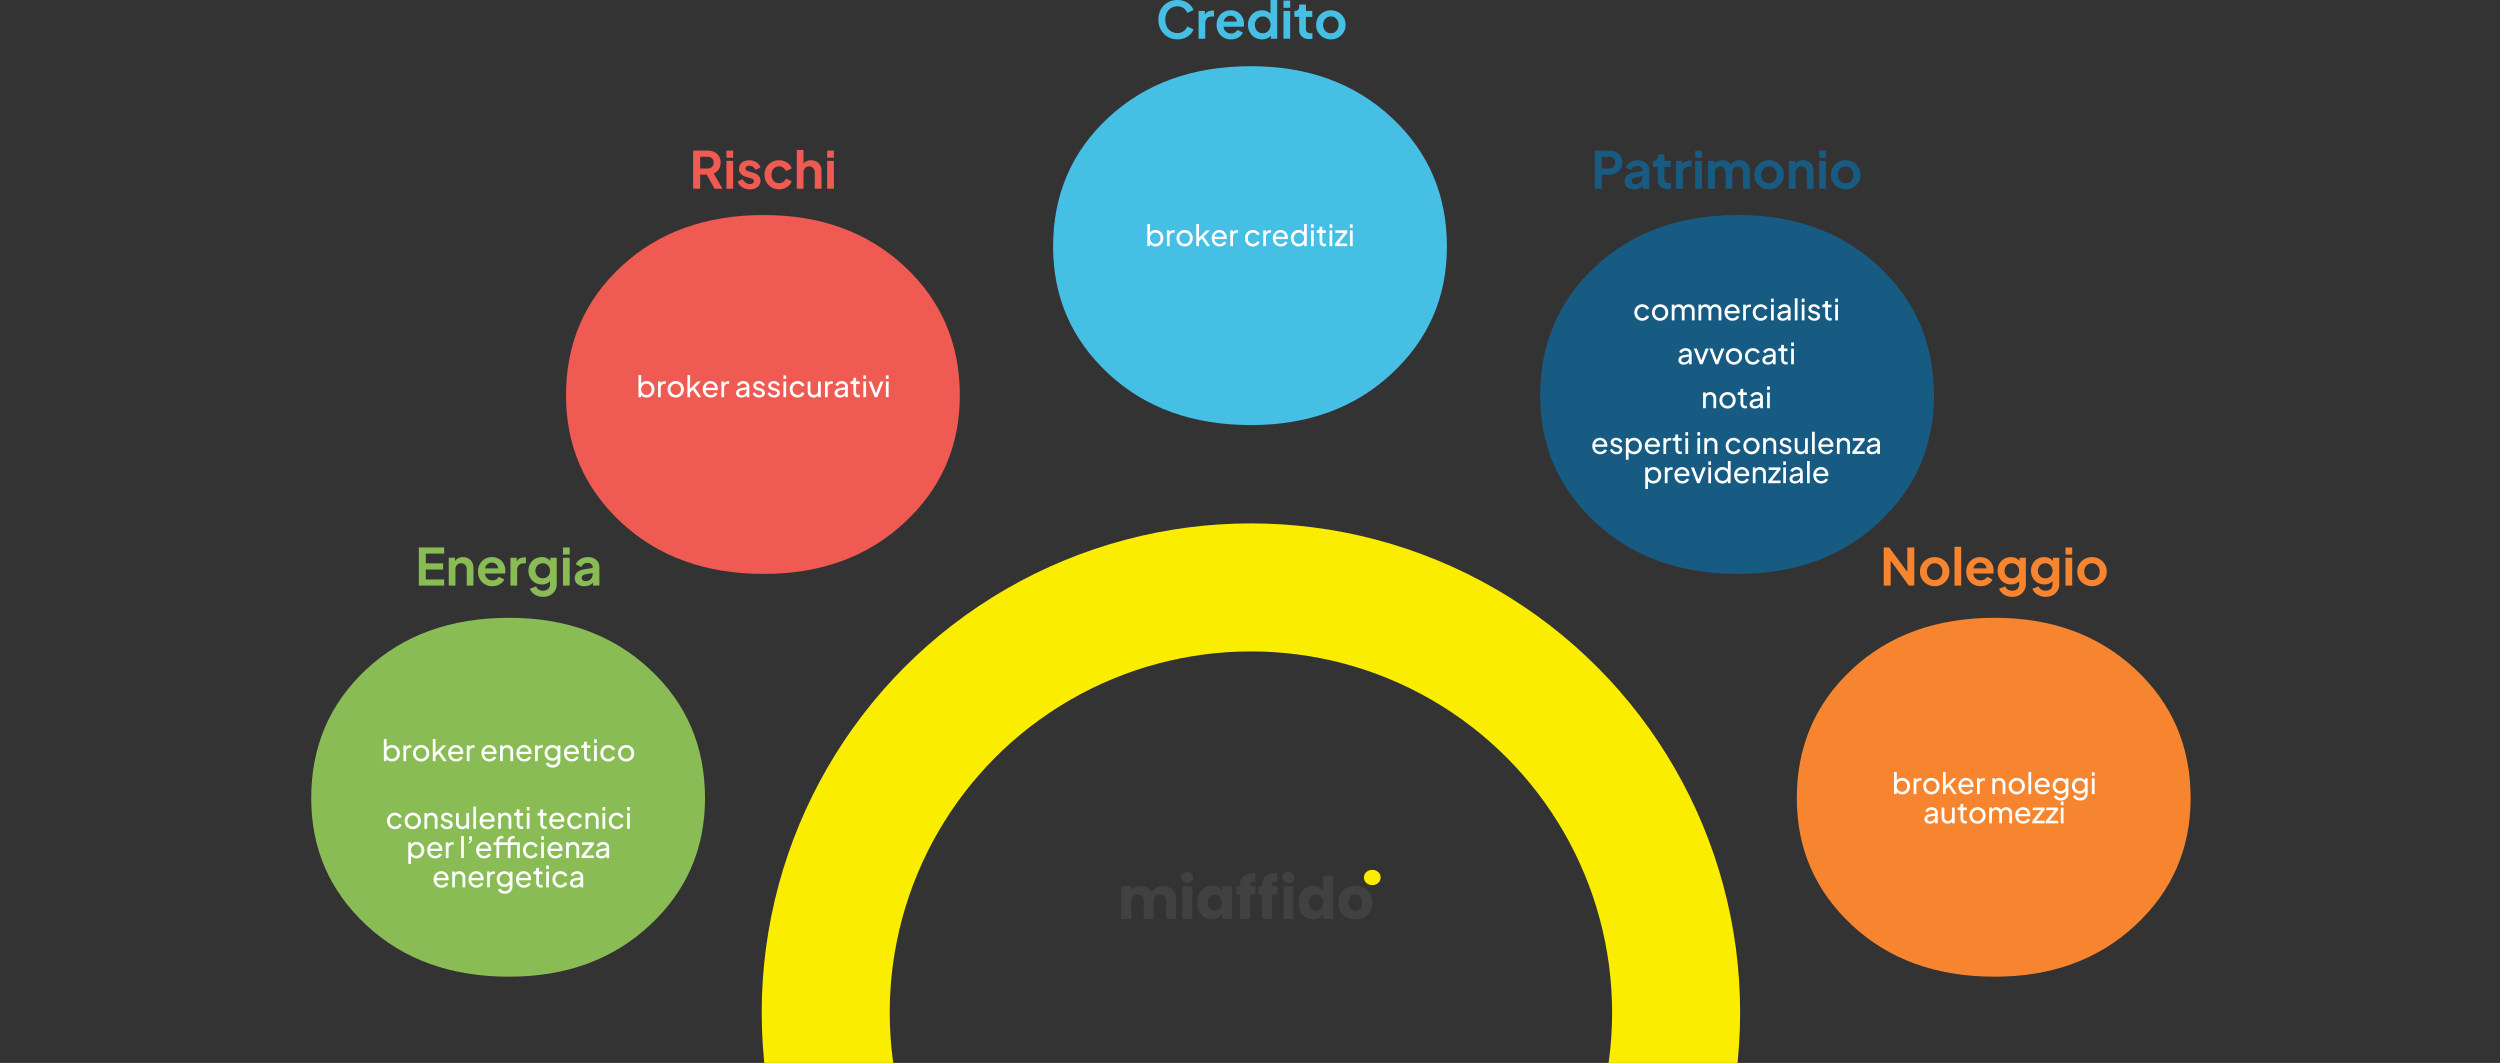 <svg xmlns="http://www.w3.org/2000/svg" xmlns:xlink="http://www.w3.org/1999/xlink" width="1367" height="581.196" viewBox="0 0 1367 581.196"><rect x="0" y="0" width="1367" height="581.196" fill="#333333" stroke="none"/><defs><clipPath id="clip-path"><path id="Tracciato_102" data-name="Tracciato 102" d="M10.012,430.3l1349.141,7.364L1367,600a150,150,0,0,1-150,150H150A150,150,0,0,1,0,600Z" transform="translate(-309.5 4160)" fill="#ffed00"></path></clipPath><clipPath id="clip-path-2"><rect id="Rettangolo_192" data-name="Rettangolo 192" width="141.812" height="27.039" transform="translate(0.001)" fill="#414141"></rect></clipPath></defs><g id="Raggruppa_92" data-name="Raggruppa 92" transform="translate(1 -1312.804)"><path id="Tracciato_109" data-name="Tracciato 109" d="M2.016,0V-20.86h13.86v3.36H5.824v5.348h9.492v3.36H5.824V-3.36H15.876V0ZM18.368,0V-15.232h3.444v3l-.28-.532a4.026,4.026,0,0,1,1.75-2.086,5.517,5.517,0,0,1,2.842-.714,6.006,6.006,0,0,1,2.982.728,5.178,5.178,0,0,1,2.03,2.03,6.064,6.064,0,0,1,.728,3.01V0H28.2V-8.932a3.612,3.612,0,0,0-.392-1.736A2.868,2.868,0,0,0,26.726-11.8a3.1,3.1,0,0,0-1.61-.406,3.122,3.122,0,0,0-1.6.406,2.839,2.839,0,0,0-1.092,1.134,3.612,3.612,0,0,0-.392,1.736V0ZM42.2.336A7.814,7.814,0,0,1,38.08-.728a7.411,7.411,0,0,1-2.744-2.884,8.367,8.367,0,0,1-.98-4.032,8.206,8.206,0,0,1,.994-4.074,7.49,7.49,0,0,1,2.716-2.814,7.323,7.323,0,0,1,3.85-1.036,7.87,7.87,0,0,1,3.15.588,6.719,6.719,0,0,1,2.31,1.624,7.271,7.271,0,0,1,1.456,2.366,8.033,8.033,0,0,1,.5,2.87q0,.392-.042.812a3.02,3.02,0,0,1-.154.728H37.38v-2.8h9.688L45.332-8.064a4.172,4.172,0,0,0-.126-2.3,3.288,3.288,0,0,0-1.232-1.6,3.54,3.54,0,0,0-2.058-.588,3.707,3.707,0,0,0-2.044.574,3.553,3.553,0,0,0-1.358,1.68,5.83,5.83,0,0,0-.35,2.674,4.952,4.952,0,0,0,.378,2.478A3.68,3.68,0,0,0,40-3.472a4.2,4.2,0,0,0,2.226.588,4.074,4.074,0,0,0,2.142-.532,3.839,3.839,0,0,0,1.386-1.428L48.72-3.388a5.187,5.187,0,0,1-1.4,1.932A7,7,0,0,1,45.066-.14,8.3,8.3,0,0,1,42.2.336ZM52.108,0V-15.232h3.444v3.388l-.28-.5a3.99,3.99,0,0,1,1.666-2.38,5.262,5.262,0,0,1,2.73-.672h.9v3.248H59.248a3.379,3.379,0,0,0-2.52.966,3.684,3.684,0,0,0-.952,2.7V0ZM69.972,6.16a8.741,8.741,0,0,1-3.164-.56A7.53,7.53,0,0,1,64.3,4.046a5.884,5.884,0,0,1-1.526-2.338L66.192.42a3.174,3.174,0,0,0,1.33,1.722,4.343,4.343,0,0,0,2.45.658,4.419,4.419,0,0,0,1.974-.42,3.112,3.112,0,0,0,1.33-1.218,3.678,3.678,0,0,0,.476-1.918V-4.228l.7.84a5.213,5.213,0,0,1-2.1,2.072,6.281,6.281,0,0,1-3,.7,7.417,7.417,0,0,1-3.808-.98,7,7,0,0,1-2.632-2.688,7.743,7.743,0,0,1-.952-3.836,7.644,7.644,0,0,1,.952-3.836,7.018,7.018,0,0,1,2.6-2.646,7.294,7.294,0,0,1,3.752-.966,6.159,6.159,0,0,1,3.01.714,6.01,6.01,0,0,1,2.17,2.058l-.5.924v-3.36H77.42V-.756A6.641,6.641,0,0,1,76.454,2.8a6.828,6.828,0,0,1-2.632,2.464A8,8,0,0,1,69.972,6.16ZM69.8-4a3.989,3.989,0,0,0,2.058-.518,3.68,3.68,0,0,0,1.386-1.442,4.373,4.373,0,0,0,.5-2.128,4.3,4.3,0,0,0-.518-2.114,3.858,3.858,0,0,0-1.4-1.47,3.853,3.853,0,0,0-2.03-.532,4.077,4.077,0,0,0-2.072.532,3.764,3.764,0,0,0-1.442,1.47,4.3,4.3,0,0,0-.518,2.114,4.22,4.22,0,0,0,.518,2.1,3.821,3.821,0,0,0,1.428,1.456A4.056,4.056,0,0,0,69.8-4ZM80.836,0V-15.232H84.5V0Zm0-16.94v-3.92H84.5v3.92ZM92.512.336A6.677,6.677,0,0,1,89.74-.2a4.138,4.138,0,0,1-1.82-1.526,4.153,4.153,0,0,1-.644-2.31,4.512,4.512,0,0,1,.56-2.254,4.467,4.467,0,0,1,1.736-1.666A8.675,8.675,0,0,1,92.54-8.9l4.984-.812v2.8l-4.284.728a3.126,3.126,0,0,0-1.624.7,1.73,1.73,0,0,0-.532,1.316,1.489,1.489,0,0,0,.6,1.246,2.388,2.388,0,0,0,1.5.462,4.11,4.11,0,0,0,2.03-.49,3.491,3.491,0,0,0,1.372-1.358,3.807,3.807,0,0,0,.49-1.9v-3.92a2.068,2.068,0,0,0-.77-1.638,3.017,3.017,0,0,0-2.03-.658,3.575,3.575,0,0,0-2.086.63,3.651,3.651,0,0,0-1.33,1.666l-3-1.456a5.286,5.286,0,0,1,1.414-2.086,7.122,7.122,0,0,1,2.282-1.386,7.92,7.92,0,0,1,2.856-.5,7.546,7.546,0,0,1,3.3.686,5.371,5.371,0,0,1,2.226,1.9,5.068,5.068,0,0,1,.8,2.842V0H97.272V-2.6l.784-.056a6.162,6.162,0,0,1-1.4,1.638A5.913,5.913,0,0,1,94.808-.014,7.14,7.14,0,0,1,92.512.336Z" transform="translate(226 1633)" fill="#8abc56"></path><path id="Tracciato_103" data-name="Tracciato 103" d="M2.016,0V-20.86H9.772a8.757,8.757,0,0,1,3.766.77A5.932,5.932,0,0,1,16.1-17.85a6.576,6.576,0,0,1,.924,3.57A6.4,6.4,0,0,1,16-10.612a6.094,6.094,0,0,1-2.758,2.24L18.032,0H13.72L8.6-9.156,11.06-7.7H5.824V0ZM5.824-11.06h4a3.735,3.735,0,0,0,1.792-.406A2.928,2.928,0,0,0,12.8-12.6a3.3,3.3,0,0,0,.42-1.68,3.282,3.282,0,0,0-.42-1.694,2.956,2.956,0,0,0-1.176-1.12A3.735,3.735,0,0,0,9.828-17.5h-4ZM20.216,0V-15.232h3.668V0Zm0-16.94v-3.92h3.668v3.92ZM33.068.336A7.667,7.667,0,0,1,28.826-.826a5.9,5.9,0,0,1-2.478-3.15l2.744-1.316A4.826,4.826,0,0,0,30.73-3.276a4.011,4.011,0,0,0,2.338.728A2.572,2.572,0,0,0,34.664-3a1.409,1.409,0,0,0,.588-1.176,1.141,1.141,0,0,0-.238-.742,1.987,1.987,0,0,0-.644-.5,4.963,4.963,0,0,0-.882-.35L31-6.468A5.943,5.943,0,0,1,28.07-8.176a4.015,4.015,0,0,1-.994-2.716,4.251,4.251,0,0,1,.714-2.45,4.741,4.741,0,0,1,1.988-1.638,6.911,6.911,0,0,1,2.926-.588,7.016,7.016,0,0,1,3.808,1.036,5.682,5.682,0,0,1,2.352,2.912l-2.8,1.316a3.375,3.375,0,0,0-1.316-1.652,3.652,3.652,0,0,0-2.072-.616,2.29,2.29,0,0,0-1.456.42,1.327,1.327,0,0,0-.532,1.092,1.2,1.2,0,0,0,.224.728,1.64,1.64,0,0,0,.63.5,7.05,7.05,0,0,0,.938.364l2.436.728a6.233,6.233,0,0,1,2.9,1.68,3.922,3.922,0,0,1,1.022,2.744,4.146,4.146,0,0,1-.728,2.422A4.826,4.826,0,0,1,36.092-.252,7.223,7.223,0,0,1,33.068.336ZM49,.336a7.955,7.955,0,0,1-4.074-1.05A7.657,7.657,0,0,1,42.084-3.57a8.039,8.039,0,0,1-1.036-4.074,7.963,7.963,0,0,1,1.036-4.06,7.584,7.584,0,0,1,2.842-2.828A8.039,8.039,0,0,1,49-15.568a7.894,7.894,0,0,1,3.024.574,7.528,7.528,0,0,1,2.422,1.568,5.732,5.732,0,0,1,1.47,2.366L52.7-9.66a3.809,3.809,0,0,0-1.414-1.848,3.865,3.865,0,0,0-2.282-.7,3.948,3.948,0,0,0-2.142.588A4.062,4.062,0,0,0,45.388-10a5.138,5.138,0,0,0-.532,2.38,5.138,5.138,0,0,0,.532,2.38,4.062,4.062,0,0,0,1.47,1.624A3.948,3.948,0,0,0,49-3.024a3.847,3.847,0,0,0,2.3-.7A3.826,3.826,0,0,0,52.7-5.6l3.22,1.456a6.132,6.132,0,0,1-1.456,2.31,7.145,7.145,0,0,1-2.408,1.6A7.968,7.968,0,0,1,49,.336ZM58.688,0V-21.2h3.668v8.96l-.5-.532a4.026,4.026,0,0,1,1.75-2.086,5.517,5.517,0,0,1,2.842-.714,6.006,6.006,0,0,1,2.982.728,5.178,5.178,0,0,1,2.03,2.03,6.064,6.064,0,0,1,.728,3.01V0H68.516V-8.932a3.613,3.613,0,0,0-.392-1.736A2.868,2.868,0,0,0,67.046-11.8a3.1,3.1,0,0,0-1.61-.406,3.122,3.122,0,0,0-1.6.406,2.839,2.839,0,0,0-1.092,1.134,3.612,3.612,0,0,0-.392,1.736V0Zm16.6,0V-15.232H78.96V0Zm0-16.94v-3.92H78.96v3.92Z" transform="translate(376 1416)" fill="#ef5b52"></path><path id="Tracciato_104" data-name="Tracciato 104" d="M2.016,0V-20.86H9.8a8.757,8.757,0,0,1,3.766.77,5.932,5.932,0,0,1,2.562,2.24,6.576,6.576,0,0,1,.924,3.57,6.447,6.447,0,0,1-.938,3.542,6.134,6.134,0,0,1-2.562,2.254A8.532,8.532,0,0,1,9.8-7.7H5.824V0ZM5.824-11.06H9.856a3.735,3.735,0,0,0,1.792-.406A2.928,2.928,0,0,0,12.824-12.6a3.3,3.3,0,0,0,.42-1.68,3.282,3.282,0,0,0-.42-1.694,2.956,2.956,0,0,0-1.176-1.12A3.735,3.735,0,0,0,9.856-17.5H5.824ZM23.576.336A6.677,6.677,0,0,1,20.8-.2a4.138,4.138,0,0,1-1.82-1.526,4.153,4.153,0,0,1-.644-2.31,4.512,4.512,0,0,1,.56-2.254,4.467,4.467,0,0,1,1.736-1.666A8.675,8.675,0,0,1,23.6-8.9l4.984-.812v2.8L24.3-6.188a3.126,3.126,0,0,0-1.624.7,1.73,1.73,0,0,0-.532,1.316,1.489,1.489,0,0,0,.6,1.246,2.388,2.388,0,0,0,1.5.462,4.11,4.11,0,0,0,2.03-.49A3.491,3.491,0,0,0,27.65-4.312a3.807,3.807,0,0,0,.49-1.9v-3.92a2.068,2.068,0,0,0-.77-1.638,3.017,3.017,0,0,0-2.03-.658,3.575,3.575,0,0,0-2.086.63,3.651,3.651,0,0,0-1.33,1.666l-3-1.456a5.286,5.286,0,0,1,1.414-2.086,7.122,7.122,0,0,1,2.282-1.386,7.92,7.92,0,0,1,2.856-.5,7.546,7.546,0,0,1,3.3.686,5.371,5.371,0,0,1,2.226,1.9,5.068,5.068,0,0,1,.8,2.842V0H28.336V-2.6l.784-.056a6.162,6.162,0,0,1-1.4,1.638A5.913,5.913,0,0,1,25.872-.014,7.14,7.14,0,0,1,23.576.336ZM41.86.168a5.4,5.4,0,0,1-3.99-1.414,5.4,5.4,0,0,1-1.414-3.99v-6.72H33.824v-3.276h.28a2.414,2.414,0,0,0,1.736-.588,2.251,2.251,0,0,0,.616-1.708V-18.7h3.668v3.472h3.5v3.276h-3.5v6.524a2.855,2.855,0,0,0,.266,1.288,1.775,1.775,0,0,0,.84.812,3.356,3.356,0,0,0,1.47.28,4.493,4.493,0,0,0,.462-.028l.518-.056V0q-.392.056-.9.112A8.419,8.419,0,0,1,41.86.168ZM46.48,0V-15.232h3.444v3.388l-.28-.5a3.99,3.99,0,0,1,1.666-2.38,5.263,5.263,0,0,1,2.73-.672h.9v3.248H53.62a3.379,3.379,0,0,0-2.52.966,3.684,3.684,0,0,0-.952,2.7V0ZM56.952,0V-15.232H60.62V0Zm0-16.94v-3.92H60.62v3.92ZM64.008,0V-15.232h3.444V-11.7l-.392-.588a3.951,3.951,0,0,1,1.68-2.464,5.358,5.358,0,0,1,2.968-.812,5.7,5.7,0,0,1,3.3.98,4.412,4.412,0,0,1,1.848,2.576l-1.036.084a5.475,5.475,0,0,1,2.1-2.73,5.776,5.776,0,0,1,3.22-.91,5.736,5.736,0,0,1,2.9.728,5.232,5.232,0,0,1,2,2.03,6.064,6.064,0,0,1,.728,3.01V0H83.1V-8.932a3.842,3.842,0,0,0-.364-1.736A2.772,2.772,0,0,0,81.732-11.8a2.882,2.882,0,0,0-1.568-.406,2.919,2.919,0,0,0-1.54.406,2.709,2.709,0,0,0-1.036,1.134,3.842,3.842,0,0,0-.364,1.736V0H73.556V-8.932a3.842,3.842,0,0,0-.364-1.736A2.739,2.739,0,0,0,72.17-11.8a2.9,2.9,0,0,0-1.554-.406,2.919,2.919,0,0,0-1.54.406,2.709,2.709,0,0,0-1.036,1.134,3.842,3.842,0,0,0-.364,1.736V0Zm33.32.336A8.138,8.138,0,0,1,93.254-.7a7.84,7.84,0,0,1-2.912-2.828,7.774,7.774,0,0,1-1.078-4.088A7.774,7.774,0,0,1,90.342-11.7a7.872,7.872,0,0,1,2.9-2.828,8.116,8.116,0,0,1,4.088-1.036,8.061,8.061,0,0,1,4.06,1.036,7.907,7.907,0,0,1,2.9,2.814,7.754,7.754,0,0,1,1.078,4.1,7.7,7.7,0,0,1-1.092,4.088A7.981,7.981,0,0,1,101.36-.7,8.007,8.007,0,0,1,97.328.336Zm0-3.36a4,4,0,0,0,2.17-.588,4.14,4.14,0,0,0,1.484-1.638,5.051,5.051,0,0,0,.546-2.366,4.946,4.946,0,0,0-.546-2.366A4.3,4.3,0,0,0,99.5-11.606a3.929,3.929,0,0,0-2.17-.6,4.05,4.05,0,0,0-2.212.6,4.258,4.258,0,0,0-1.5,1.624,4.946,4.946,0,0,0-.546,2.366,5.051,5.051,0,0,0,.546,2.366,4.1,4.1,0,0,0,1.5,1.638A4.123,4.123,0,0,0,97.328-3.024ZM108.136,0V-15.232h3.444v3l-.28-.532a4.026,4.026,0,0,1,1.75-2.086,5.517,5.517,0,0,1,2.842-.714,6.006,6.006,0,0,1,2.982.728,5.178,5.178,0,0,1,2.03,2.03,6.064,6.064,0,0,1,.728,3.01V0h-3.668V-8.932a3.612,3.612,0,0,0-.392-1.736,2.868,2.868,0,0,0-1.078-1.134,3.1,3.1,0,0,0-1.61-.406,3.122,3.122,0,0,0-1.6.406,2.839,2.839,0,0,0-1.092,1.134,3.613,3.613,0,0,0-.392,1.736V0Zm16.6,0V-15.232h3.668V0Zm0-16.94v-3.92h3.668v3.92ZM139.244.336A8.138,8.138,0,0,1,135.17-.7a7.84,7.84,0,0,1-2.912-2.828,7.774,7.774,0,0,1-1.078-4.088,7.774,7.774,0,0,1,1.078-4.088,7.872,7.872,0,0,1,2.9-2.828,8.116,8.116,0,0,1,4.088-1.036,8.061,8.061,0,0,1,4.06,1.036,7.907,7.907,0,0,1,2.9,2.814,7.754,7.754,0,0,1,1.078,4.1,7.7,7.7,0,0,1-1.092,4.088A7.981,7.981,0,0,1,143.276-.7,8.007,8.007,0,0,1,139.244.336Zm0-3.36a4,4,0,0,0,2.17-.588A4.14,4.14,0,0,0,142.9-5.25a5.051,5.051,0,0,0,.546-2.366,4.946,4.946,0,0,0-.546-2.366,4.3,4.3,0,0,0-1.484-1.624,3.929,3.929,0,0,0-2.17-.6,4.05,4.05,0,0,0-2.212.6,4.258,4.258,0,0,0-1.5,1.624,4.946,4.946,0,0,0-.546,2.366,5.051,5.051,0,0,0,.546,2.366,4.1,4.1,0,0,0,1.5,1.638A4.123,4.123,0,0,0,139.244-3.024Z" transform="translate(869 1416)" fill="#185b82"></path><path id="Tracciato_111" data-name="Tracciato 111" d="M2.016,0V-20.86H4.984L16.464-5.4l-1.54.308V-20.86h3.808V0h-3L4.424-15.568l1.4-.308V0ZM29.9.336A8.138,8.138,0,0,1,25.83-.7a7.84,7.84,0,0,1-2.912-2.828A7.774,7.774,0,0,1,21.84-7.616,7.774,7.774,0,0,1,22.918-11.7a7.872,7.872,0,0,1,2.9-2.828A8.116,8.116,0,0,1,29.9-15.568a8.061,8.061,0,0,1,4.06,1.036,7.907,7.907,0,0,1,2.9,2.814,7.754,7.754,0,0,1,1.078,4.1,7.7,7.7,0,0,1-1.092,4.088A7.981,7.981,0,0,1,33.936-.7,8.007,8.007,0,0,1,29.9.336Zm0-3.36a4,4,0,0,0,2.17-.588A4.14,4.14,0,0,0,33.558-5.25,5.051,5.051,0,0,0,34.1-7.616a4.946,4.946,0,0,0-.546-2.366,4.3,4.3,0,0,0-1.484-1.624,3.929,3.929,0,0,0-2.17-.6,4.05,4.05,0,0,0-2.212.6,4.258,4.258,0,0,0-1.5,1.624,4.946,4.946,0,0,0-.546,2.366,5.051,5.051,0,0,0,.546,2.366,4.1,4.1,0,0,0,1.5,1.638A4.123,4.123,0,0,0,29.9-3.024ZM40.712,0V-21.2H44.38V0Zm14.28.336A7.814,7.814,0,0,1,50.876-.728a7.411,7.411,0,0,1-2.744-2.884,8.367,8.367,0,0,1-.98-4.032,8.206,8.206,0,0,1,.994-4.074,7.49,7.49,0,0,1,2.716-2.814,7.323,7.323,0,0,1,3.85-1.036,7.87,7.87,0,0,1,3.15.588,6.718,6.718,0,0,1,2.31,1.624,7.271,7.271,0,0,1,1.456,2.366,8.033,8.033,0,0,1,.5,2.87q0,.392-.042.812a3.02,3.02,0,0,1-.154.728H50.176v-2.8h9.688L58.128-8.064A4.172,4.172,0,0,0,58-10.36a3.288,3.288,0,0,0-1.232-1.6,3.54,3.54,0,0,0-2.058-.588,3.707,3.707,0,0,0-2.044.574,3.553,3.553,0,0,0-1.358,1.68,5.83,5.83,0,0,0-.35,2.674,4.952,4.952,0,0,0,.378,2.478,3.68,3.68,0,0,0,1.456,1.666,4.2,4.2,0,0,0,2.226.588,4.074,4.074,0,0,0,2.142-.532,3.839,3.839,0,0,0,1.386-1.428l2.968,1.456a5.187,5.187,0,0,1-1.4,1.932A7,7,0,0,1,57.862-.14,8.3,8.3,0,0,1,54.992.336ZM72.3,6.16a8.741,8.741,0,0,1-3.164-.56,7.53,7.53,0,0,1-2.506-1.554A5.884,5.884,0,0,1,65.1,1.708L68.516.42a3.174,3.174,0,0,0,1.33,1.722A4.343,4.343,0,0,0,72.3,2.8a4.419,4.419,0,0,0,1.974-.42A3.112,3.112,0,0,0,75.6,1.162a3.678,3.678,0,0,0,.476-1.918V-4.228l.7.84a5.213,5.213,0,0,1-2.1,2.072,6.281,6.281,0,0,1-3,.7,7.417,7.417,0,0,1-3.808-.98A7,7,0,0,1,65.24-4.284a7.743,7.743,0,0,1-.952-3.836,7.644,7.644,0,0,1,.952-3.836,7.018,7.018,0,0,1,2.6-2.646,7.294,7.294,0,0,1,3.752-.966,6.159,6.159,0,0,1,3.01.714,6.01,6.01,0,0,1,2.17,2.058l-.5.924v-3.36h3.472V-.756A6.641,6.641,0,0,1,78.778,2.8a6.828,6.828,0,0,1-2.632,2.464A8,8,0,0,1,72.3,6.16ZM72.128-4a3.989,3.989,0,0,0,2.058-.518,3.68,3.68,0,0,0,1.386-1.442,4.373,4.373,0,0,0,.5-2.128,4.3,4.3,0,0,0-.518-2.114,3.858,3.858,0,0,0-1.4-1.47,3.853,3.853,0,0,0-2.03-.532,4.077,4.077,0,0,0-2.072.532,3.764,3.764,0,0,0-1.442,1.47A4.3,4.3,0,0,0,68.1-8.092a4.22,4.22,0,0,0,.518,2.1,3.821,3.821,0,0,0,1.428,1.456A4.056,4.056,0,0,0,72.128-4ZM90.552,6.16a8.741,8.741,0,0,1-3.164-.56,7.53,7.53,0,0,1-2.506-1.554,5.884,5.884,0,0,1-1.526-2.338L86.772.42A3.174,3.174,0,0,0,88.1,2.142a4.343,4.343,0,0,0,2.45.658,4.419,4.419,0,0,0,1.974-.42,3.112,3.112,0,0,0,1.33-1.218,3.678,3.678,0,0,0,.476-1.918V-4.228l.7.84a5.213,5.213,0,0,1-2.1,2.072,6.281,6.281,0,0,1-3,.7,7.417,7.417,0,0,1-3.808-.98A7,7,0,0,1,83.5-4.284a7.743,7.743,0,0,1-.952-3.836,7.644,7.644,0,0,1,.952-3.836A7.018,7.018,0,0,1,86.1-14.6a7.294,7.294,0,0,1,3.752-.966,6.159,6.159,0,0,1,3.01.714,6.01,6.01,0,0,1,2.17,2.058l-.5.924v-3.36H98V-.756A6.641,6.641,0,0,1,97.034,2.8,6.828,6.828,0,0,1,94.4,5.264,8,8,0,0,1,90.552,6.16ZM90.384-4a3.989,3.989,0,0,0,2.058-.518,3.68,3.68,0,0,0,1.386-1.442,4.373,4.373,0,0,0,.5-2.128,4.3,4.3,0,0,0-.518-2.114,3.858,3.858,0,0,0-1.4-1.47,3.853,3.853,0,0,0-2.03-.532,4.077,4.077,0,0,0-2.072.532,3.764,3.764,0,0,0-1.442,1.47,4.3,4.3,0,0,0-.518,2.114,4.22,4.22,0,0,0,.518,2.1A3.821,3.821,0,0,0,88.3-4.536,4.056,4.056,0,0,0,90.384-4Zm11.032,4V-15.232h3.668V0Zm0-16.94v-3.92h3.668v3.92ZM115.92.336A8.138,8.138,0,0,1,111.846-.7a7.84,7.84,0,0,1-2.912-2.828,7.774,7.774,0,0,1-1.078-4.088,7.774,7.774,0,0,1,1.078-4.088,7.872,7.872,0,0,1,2.9-2.828,8.116,8.116,0,0,1,4.088-1.036,8.061,8.061,0,0,1,4.06,1.036,7.907,7.907,0,0,1,2.9,2.814,7.754,7.754,0,0,1,1.078,4.1,7.7,7.7,0,0,1-1.092,4.088A7.981,7.981,0,0,1,119.952-.7,8.007,8.007,0,0,1,115.92.336Zm0-3.36a4,4,0,0,0,2.17-.588,4.14,4.14,0,0,0,1.484-1.638,5.051,5.051,0,0,0,.546-2.366,4.946,4.946,0,0,0-.546-2.366,4.3,4.3,0,0,0-1.484-1.624,3.929,3.929,0,0,0-2.17-.6,4.05,4.05,0,0,0-2.212.6,4.258,4.258,0,0,0-1.5,1.624,4.946,4.946,0,0,0-.546,2.366,5.051,5.051,0,0,0,.546,2.366,4.1,4.1,0,0,0,1.5,1.638A4.123,4.123,0,0,0,115.92-3.024Z" transform="translate(1027 1633)" fill="#f7852f"></path><path id="Tracciato_105" data-name="Tracciato 105" d="M11.816.336a10.352,10.352,0,0,1-4.13-.812,10.133,10.133,0,0,1-3.3-2.268,10.38,10.38,0,0,1-2.2-3.416A11.432,11.432,0,0,1,1.4-10.444a11.726,11.726,0,0,1,.77-4.3,10.015,10.015,0,0,1,2.184-3.416A10.019,10.019,0,0,1,7.672-20.4a10.613,10.613,0,0,1,4.144-.8,10.178,10.178,0,0,1,4.018.756,9.281,9.281,0,0,1,3.01,2,7.45,7.45,0,0,1,1.764,2.73l-3.416,1.6A5.58,5.58,0,0,0,15.2-16.7a5.589,5.589,0,0,0-3.388-1.022,6.452,6.452,0,0,0-3.458.924,6.262,6.262,0,0,0-2.324,2.548,8.3,8.3,0,0,0-.826,3.808,8.384,8.384,0,0,0,.826,3.822A6.242,6.242,0,0,0,8.358-4.06a6.452,6.452,0,0,0,3.458.924A5.589,5.589,0,0,0,15.2-4.158a5.58,5.58,0,0,0,1.988-2.59l3.416,1.6a7.45,7.45,0,0,1-1.764,2.73,9.281,9.281,0,0,1-3.01,2A10.178,10.178,0,0,1,11.816.336ZM23.38,0V-15.232h3.444v3.388l-.28-.5a3.99,3.99,0,0,1,1.666-2.38,5.262,5.262,0,0,1,2.73-.672h.9v3.248H30.52a3.379,3.379,0,0,0-2.52.966,3.684,3.684,0,0,0-.952,2.7V0Zm17.7.336A7.814,7.814,0,0,1,36.96-.728a7.411,7.411,0,0,1-2.744-2.884,8.367,8.367,0,0,1-.98-4.032,8.206,8.206,0,0,1,.994-4.074,7.49,7.49,0,0,1,2.716-2.814,7.323,7.323,0,0,1,3.85-1.036,7.87,7.87,0,0,1,3.15.588,6.718,6.718,0,0,1,2.31,1.624,7.271,7.271,0,0,1,1.456,2.366,8.033,8.033,0,0,1,.5,2.87q0,.392-.042.812a3.02,3.02,0,0,1-.154.728H36.26v-2.8h9.688L44.212-8.064a4.172,4.172,0,0,0-.126-2.3,3.288,3.288,0,0,0-1.232-1.6,3.54,3.54,0,0,0-2.058-.588,3.707,3.707,0,0,0-2.044.574,3.553,3.553,0,0,0-1.358,1.68,5.83,5.83,0,0,0-.35,2.674,4.952,4.952,0,0,0,.378,2.478,3.68,3.68,0,0,0,1.456,1.666,4.2,4.2,0,0,0,2.226.588,4.074,4.074,0,0,0,2.142-.532,3.839,3.839,0,0,0,1.386-1.428L47.6-3.388a5.187,5.187,0,0,1-1.4,1.932A7,7,0,0,1,43.946-.14,8.3,8.3,0,0,1,41.076.336Zm17,0a7.477,7.477,0,0,1-3.948-1.05,7.581,7.581,0,0,1-2.744-2.87,8.181,8.181,0,0,1-1.008-4.032,8.08,8.08,0,0,1,1.008-4.032A7.712,7.712,0,0,1,54.138-14.5a7.371,7.371,0,0,1,3.906-1.064,6.768,6.768,0,0,1,3.094.686,5.333,5.333,0,0,1,2.142,1.918l-.56.756V-21.2h3.668V0H62.916V-2.94l.392.728a5.086,5.086,0,0,1-2.184,1.89A7.084,7.084,0,0,1,58.072.336Zm.392-3.36a4.123,4.123,0,0,0,2.212-.588,4.128,4.128,0,0,0,1.5-1.624,5.029,5.029,0,0,0,.546-2.38,5.051,5.051,0,0,0-.546-2.366,4.1,4.1,0,0,0-1.5-1.638,4.123,4.123,0,0,0-2.212-.588,4.141,4.141,0,0,0-2.212.6,4.187,4.187,0,0,0-1.526,1.624,4.946,4.946,0,0,0-.546,2.366,5.029,5.029,0,0,0,.546,2.38,4.063,4.063,0,0,0,1.526,1.624A4.215,4.215,0,0,0,58.464-3.024ZM69.8,0V-15.232h3.668V0Zm0-16.94v-3.92h3.668v3.92ZM83.8.168a5.4,5.4,0,0,1-3.99-1.414A5.4,5.4,0,0,1,78.4-5.236v-6.72H75.768v-3.276h.28a2.414,2.414,0,0,0,1.736-.588,2.251,2.251,0,0,0,.616-1.708V-18.7h3.668v3.472h3.5v3.276h-3.5v6.524a2.855,2.855,0,0,0,.266,1.288,1.775,1.775,0,0,0,.84.812,3.356,3.356,0,0,0,1.47.28,4.493,4.493,0,0,0,.462-.028l.518-.056V0q-.392.056-.9.112A8.419,8.419,0,0,1,83.8.168ZM95.732.336A8.138,8.138,0,0,1,91.658-.7a7.84,7.84,0,0,1-2.912-2.828,7.774,7.774,0,0,1-1.078-4.088A7.774,7.774,0,0,1,88.746-11.7a7.872,7.872,0,0,1,2.9-2.828,8.116,8.116,0,0,1,4.088-1.036,8.061,8.061,0,0,1,4.06,1.036,7.907,7.907,0,0,1,2.9,2.814,7.754,7.754,0,0,1,1.078,4.1,7.7,7.7,0,0,1-1.092,4.088A7.981,7.981,0,0,1,99.764-.7,8.007,8.007,0,0,1,95.732.336Zm0-3.36a4,4,0,0,0,2.17-.588A4.14,4.14,0,0,0,99.386-5.25a5.051,5.051,0,0,0,.546-2.366,4.946,4.946,0,0,0-.546-2.366A4.3,4.3,0,0,0,97.9-11.606a3.929,3.929,0,0,0-2.17-.6,4.05,4.05,0,0,0-2.212.6,4.258,4.258,0,0,0-1.5,1.624,4.946,4.946,0,0,0-.546,2.366,5.051,5.051,0,0,0,.546,2.366,4.1,4.1,0,0,0,1.5,1.638A4.123,4.123,0,0,0,95.732-3.024Z" transform="translate(631 1334)" fill="#46bfe4"></path><g id="Gruppo_di_maschere_68" data-name="Gruppo di maschere 68" transform="translate(308.5 -3016)" clip-path="url(#clip-path)"><g id="Ellisse_121" data-name="Ellisse 121" transform="translate(107 4615)" fill="none" stroke="#fbed00" stroke-width="70"><circle cx="267.5" cy="267.5" r="267.5" stroke="none"></circle><circle cx="267.5" cy="267.5" r="232.5" fill="none"></circle></g></g><path id="Tracciato_64" data-name="Tracciato 64" d="M428.844,98.648q0,41.37,30.228,69.483t77.965,28.108q46.675,0,76.908-28.108t30.229-69.483q0-42.427-30.229-70.539T537.038,0q-47.732,0-77.965,28.108T428.844,98.648" transform="translate(412.328 1430.381)" fill="#185b82"></path><path id="Tracciato_65" data-name="Tracciato 65" d="M428.844,98.648q0,41.37,30.228,69.483t77.965,28.108q46.675,0,76.908-28.108t30.229-69.483q0-42.427-30.229-70.539T537.038,0q-47.732,0-77.965,28.108T428.844,98.648" transform="translate(-259.674 1650.619)" fill="#8abc56"></path><path id="Tracciato_75" data-name="Tracciato 75" d="M428.844,98.648q0,41.37,30.228,69.483t77.965,28.108q46.675,0,76.908-28.108t30.229-69.483q0-42.427-30.229-70.539T537.038,0q-47.732,0-77.965,28.108T428.844,98.648" transform="translate(552.656 1650.619)" fill="#f7852f"></path><path id="Tracciato_62" data-name="Tracciato 62" d="M428.844,98.648q0,41.37,30.228,69.483t77.965,28.108q46.675,0,76.908-28.108t30.229-69.483q0-42.427-30.229-70.539T537.038,0q-47.732,0-77.965,28.108T428.844,98.648" transform="translate(-120.344 1430.381)" fill="#ef5b52"></path><path id="Tracciato_63" data-name="Tracciato 63" d="M428.844,98.648q0,41.37,30.228,69.483t77.965,28.108q46.675,0,76.908-28.108t30.229-69.483q0-42.427-30.229-70.539T537.038,0q-47.732,0-77.965,28.108T428.844,98.648" transform="translate(145.992 1348.996)" fill="#46bfe4"></path><g id="Raggruppa_70" data-name="Raggruppa 70" transform="translate(612.094 1788.481)" clip-path="url(#clip-path-2)"><path id="Tracciato_66" data-name="Tracciato 66" d="M428.844,4.161a3.842,3.842,0,0,0,1.275,2.931,4.638,4.638,0,0,0,3.289,1.186,4.577,4.577,0,0,0,3.244-1.186,3.842,3.842,0,0,0,1.275-2.931,3.892,3.892,0,0,0-1.275-2.976A4.577,4.577,0,0,0,433.408,0a4.638,4.638,0,0,0-3.289,1.186,3.892,3.892,0,0,0-1.275,2.976" transform="translate(-296.114 0)" fill="#fbed00"></path><path id="Tracciato_67" data-name="Tracciato 67" d="M5.465,36.637a3.685,3.685,0,0,1,.911-2.669,3.325,3.325,0,0,1,2.509-.943,3.325,3.325,0,0,1,2.509.943,3.685,3.685,0,0,1,.911,2.669v9.684h5.433V36.637a3.685,3.685,0,0,1,.911-2.669,3.325,3.325,0,0,1,2.509-.943,3.325,3.325,0,0,1,2.509.943,3.685,3.685,0,0,1,.911,2.669v9.684h5.433V35.9a7.667,7.667,0,0,0-1.966-5.593A7.053,7.053,0,0,0,22.756,28.3a6.823,6.823,0,0,0-3.484.927,7.184,7.184,0,0,0-2.525,2.4,6.189,6.189,0,0,0-2.477-2.461,7.385,7.385,0,0,0-3.6-.863,6.831,6.831,0,0,0-3.036.655,5.849,5.849,0,0,0-2.173,1.774V28.487H0V46.321H5.465Z" transform="translate(0.001 -19.538)" fill="#414141"></path><rect id="Rettangolo_190" data-name="Rettangolo 190" width="5.465" height="17.834" transform="translate(33.347 8.949)" fill="#414141"></rect><path id="Tracciato_68" data-name="Tracciato 68" d="M141.389,40.473a4.521,4.521,0,0,1-1.135-3.244,4.408,4.408,0,0,1,1.135-3.212,3.841,3.841,0,0,1,5.529.016,4.472,4.472,0,0,1,1.135,3.228,4.472,4.472,0,0,1-1.135,3.228,3.805,3.805,0,0,1-5.529-.016m6.664,3.18v2.525h5.465V28.344h-5.465v2.525a5.657,5.657,0,0,0-2.189-2.014,6.866,6.866,0,0,0-3.308-.767,7.385,7.385,0,0,0-4,1.119,7.736,7.736,0,0,0-2.829,3.2,10.643,10.643,0,0,0-1.039,4.826,10.745,10.745,0,0,0,1.039,4.842A7.826,7.826,0,0,0,138.56,45.3a7.249,7.249,0,0,0,3.963,1.135,6.863,6.863,0,0,0,3.308-.767,5.912,5.912,0,0,0,2.221-2.014" transform="translate(-93.004 -19.395)" fill="#414141"></path><path id="Tracciato_69" data-name="Tracciato 69" d="M284.9,6.792a2.744,2.744,0,0,0,.911,2.093,3.313,3.313,0,0,0,2.349.847,3.27,3.27,0,0,0,2.317-.847,2.745,2.745,0,0,0,.911-2.093,2.78,2.78,0,0,0-.911-2.125,3.27,3.27,0,0,0-2.317-.847,3.313,3.313,0,0,0-2.349.847,2.78,2.78,0,0,0-.911,2.125" transform="translate(-196.723 -2.638)" fill="#414141"></path><path id="Tracciato_70" data-name="Tracciato 70" d="M106.089,6.792A2.744,2.744,0,0,0,107,8.886a3.313,3.313,0,0,0,2.349.847,3.27,3.27,0,0,0,2.317-.847,2.744,2.744,0,0,0,.911-2.093,2.78,2.78,0,0,0-.911-2.125,3.27,3.27,0,0,0-2.317-.847A3.313,3.313,0,0,0,107,4.667a2.78,2.78,0,0,0-.911,2.125" transform="translate(-73.253 -2.638)" fill="#414141"></path><path id="Tracciato_71" data-name="Tracciato 71" d="M211.118,12.639a2.462,2.462,0,0,1,.639-1.95,3.136,3.136,0,0,1,2.206-.448V5.608a8.937,8.937,0,0,0-.9-.032,7.974,7.974,0,0,0-5.529,1.71,6.409,6.409,0,0,0-1.885,5V12.8h-1.982v4.539h1.982v13.3h5.465v-13.3h2.94V12.8h-2.94Z" transform="translate(-140.633 -3.85)" fill="#414141"></path><rect id="Rettangolo_191" data-name="Rettangolo 191" width="5.465" height="17.834" transform="translate(88.691 8.949)" fill="#414141"></rect><path id="Tracciato_72" data-name="Tracciato 72" d="M395.5,40.553a3.562,3.562,0,0,1-2.669,1.151,3.358,3.358,0,0,1-2.6-1.151,4.742,4.742,0,0,1-1.039-3.292,4.691,4.691,0,0,1,1.055-3.308,3.632,3.632,0,0,1,5.289.016,4.66,4.66,0,0,1,1.071,3.292,4.571,4.571,0,0,1-1.1,3.292m2.125-11.346a10.562,10.562,0,0,0-9.461,0,8.237,8.237,0,0,0-3.324,3.212,9.46,9.46,0,0,0-1.215,4.842,9.552,9.552,0,0,0,1.2,4.858,8.186,8.186,0,0,0,3.292,3.2,9.839,9.839,0,0,0,4.714,1.119,10.04,10.04,0,0,0,4.746-1.119,8.335,8.335,0,0,0,3.356-3.212,9.388,9.388,0,0,0,1.231-4.842,9.486,9.486,0,0,0-1.214-4.842,8.25,8.25,0,0,0-3.324-3.212" transform="translate(-264.89 -19.395)" fill="#414141"></path><path id="Tracciato_73" data-name="Tracciato 73" d="M249.911,12.639a2.458,2.458,0,0,1,.639-1.95,3.136,3.136,0,0,1,2.205-.448V5.608a8.949,8.949,0,0,0-.9-.032,7.974,7.974,0,0,0-5.529,1.71,6.406,6.406,0,0,0-1.886,5V12.8h-1.981v4.539h1.981v13.3h5.466v-13.3h2.94V12.8h-2.94Z" transform="translate(-167.42 -3.85)" fill="#414141"></path><path id="Tracciato_74" data-name="Tracciato 74" d="M320.2,28.066a4.525,4.525,0,0,1-1.135-3.244A4.411,4.411,0,0,1,320.2,21.61a3.841,3.841,0,0,1,5.529.016,4.468,4.468,0,0,1,1.135,3.228,4.468,4.468,0,0,1-1.135,3.228,3.805,3.805,0,0,1-5.529-.016m6.664,3.148v2.557h5.465V10.12h-5.465V18.4a5.854,5.854,0,0,0-2.285-1.981,7.02,7.02,0,0,0-3.212-.735,7.385,7.385,0,0,0-4,1.119,7.751,7.751,0,0,0-2.829,3.2,10.658,10.658,0,0,0-1.039,4.826,10.762,10.762,0,0,0,1.039,4.842,7.842,7.842,0,0,0,2.829,3.228,7.307,7.307,0,0,0,4,1.135,6.863,6.863,0,0,0,3.308-.767,5.565,5.565,0,0,0,2.189-2.045" transform="translate(-216.475 -6.988)" fill="#414141"></path></g><path id="Tracciato_112" data-name="Tracciato 112" d="M-63.816.192a3.914,3.914,0,0,1-1.9-.464,3.225,3.225,0,0,1-1.32-1.312l.208-.256V0H-68.28V-12.112h1.488v5.344l-.224-.368A3.5,3.5,0,0,1-65.7-8.36a3.9,3.9,0,0,1,1.9-.456,4.1,4.1,0,0,1,2.184.592,4.259,4.259,0,0,1,1.528,1.608,4.71,4.71,0,0,1,.56,2.312,4.689,4.689,0,0,1-.56,2.288A4.243,4.243,0,0,1-61.616-.4,4.132,4.132,0,0,1-63.816.192Zm-.112-1.44a2.69,2.69,0,0,0,1.456-.4,2.759,2.759,0,0,0,1-1.1,3.345,3.345,0,0,0,.36-1.56,3.319,3.319,0,0,0-.36-1.576,2.847,2.847,0,0,0-1-1.088,2.65,2.65,0,0,0-1.456-.408,2.73,2.73,0,0,0-1.464.4,2.856,2.856,0,0,0-1.024,1.1A3.262,3.262,0,0,0-66.792-4.3a3.229,3.229,0,0,0,.376,1.56,2.856,2.856,0,0,0,1.024,1.1A2.73,2.73,0,0,0-63.928-1.248ZM-57.576,0V-8.624h1.456V-7.04l-.16-.224a2.176,2.176,0,0,1,.928-1.1,3,3,0,0,1,1.52-.36h.528v1.408h-.752a1.975,1.975,0,0,0-1.472.568,2.193,2.193,0,0,0-.56,1.608V0Zm9.7.192a4.418,4.418,0,0,1-2.256-.584A4.327,4.327,0,0,1-51.736-2a4.55,4.55,0,0,1-.592-2.32,4.512,4.512,0,0,1,.584-2.3,4.363,4.363,0,0,1,1.592-1.6,4.4,4.4,0,0,1,2.272-.592,4.418,4.418,0,0,1,2.256.584A4.3,4.3,0,0,1-44.032-6.64a4.543,4.543,0,0,1,.584,2.32,4.445,4.445,0,0,1-.608,2.328,4.488,4.488,0,0,1-1.608,1.6A4.314,4.314,0,0,1-47.88.192Zm0-1.44a2.7,2.7,0,0,0,1.448-.4,2.842,2.842,0,0,0,1.024-1.1,3.275,3.275,0,0,0,.376-1.568,3.17,3.17,0,0,0-.376-1.56,2.951,2.951,0,0,0-1.024-1.088,2.662,2.662,0,0,0-1.448-.408,2.69,2.69,0,0,0-1.464.408A3.016,3.016,0,0,0-50.376-5.88a3.117,3.117,0,0,0-.384,1.56,3.22,3.22,0,0,0,.384,1.568,2.9,2.9,0,0,0,1.032,1.1A2.73,2.73,0,0,0-47.88-1.248ZM-41.512,0V-12.112h1.488v8.3l-.608-.144,4.576-4.672h1.9l-3.312,3.472L-33.928,0h-1.76L-38.92-4.672l.928-.048L-40.5-2.1l.48-1.088V0Zm12.736.192A4.2,4.2,0,0,1-31-.4a4.208,4.208,0,0,1-1.536-1.624,4.768,4.768,0,0,1-.56-2.312,4.718,4.718,0,0,1,.552-2.3,4.194,4.194,0,0,1,1.5-1.592A4,4,0,0,1-28.9-8.816a4.018,4.018,0,0,1,1.7.344,3.811,3.811,0,0,1,1.264.928,4.207,4.207,0,0,1,.8,1.328,4.348,4.348,0,0,1,.28,1.544,3.578,3.578,0,0,1-.024.392q-.024.216-.056.408h-7.072v-1.28H-25.8l-.7.576a2.466,2.466,0,0,0-.16-1.488,2.43,2.43,0,0,0-.9-1.04A2.415,2.415,0,0,0-28.9-7.488,2.574,2.574,0,0,0-30.28-7.1a2.556,2.556,0,0,0-.968,1.1,3.33,3.33,0,0,0-.28,1.688,3.139,3.139,0,0,0,.3,1.656,2.629,2.629,0,0,0,1.024,1.1,2.8,2.8,0,0,0,1.448.392,2.541,2.541,0,0,0,1.456-.4,3.151,3.151,0,0,0,.96-1.024l1.248.64a3.155,3.155,0,0,1-.792,1.08A4.093,4.093,0,0,1-27.152-.1,4.381,4.381,0,0,1-28.776.192ZM-22.92,0V-8.624h1.456V-7.04l-.16-.224a2.176,2.176,0,0,1,.928-1.1,3,3,0,0,1,1.52-.36h.528v1.408H-19.4a1.975,1.975,0,0,0-1.472.568,2.193,2.193,0,0,0-.56,1.608V0Zm12.336.192A4.2,4.2,0,0,1-12.808-.4a4.208,4.208,0,0,1-1.536-1.624,4.768,4.768,0,0,1-.56-2.312,4.718,4.718,0,0,1,.552-2.3,4.194,4.194,0,0,1,1.5-1.592,4,4,0,0,1,2.136-.584,4.018,4.018,0,0,1,1.7.344,3.811,3.811,0,0,1,1.264.928,4.207,4.207,0,0,1,.8,1.328,4.348,4.348,0,0,1,.28,1.544,3.578,3.578,0,0,1-.024.392q-.024.216-.056.408h-7.072v-1.28h6.208l-.7.576a2.466,2.466,0,0,0-.16-1.488,2.43,2.43,0,0,0-.9-1.04,2.415,2.415,0,0,0-1.344-.384,2.574,2.574,0,0,0-1.376.384,2.556,2.556,0,0,0-.968,1.1,3.33,3.33,0,0,0-.28,1.688,3.139,3.139,0,0,0,.3,1.656,2.629,2.629,0,0,0,1.024,1.1,2.8,2.8,0,0,0,1.448.392,2.541,2.541,0,0,0,1.456-.4,3.151,3.151,0,0,0,.96-1.024l1.248.64A3.155,3.155,0,0,1-7.7-.872,4.093,4.093,0,0,1-8.96-.1,4.381,4.381,0,0,1-10.584.192ZM-4.728,0V-8.624h1.456v1.68l-.24-.144A2.591,2.591,0,0,1-2.48-8.36,3.032,3.032,0,0,1-.808-8.816,3.278,3.278,0,0,1,.848-8.4,3.063,3.063,0,0,1,2-7.248a3.273,3.273,0,0,1,.424,1.664V0H.92V-5.1A2.628,2.628,0,0,0,.664-6.32,1.892,1.892,0,0,0-.064-7.1a2.076,2.076,0,0,0-1.08-.28,2.076,2.076,0,0,0-1.08.28,1.989,1.989,0,0,0-.744.784A2.51,2.51,0,0,0-3.24-5.1V0ZM8.52.192A4.2,4.2,0,0,1,6.3-.4,4.208,4.208,0,0,1,4.76-2.024,4.768,4.768,0,0,1,4.2-4.336a4.718,4.718,0,0,1,.552-2.3,4.194,4.194,0,0,1,1.5-1.592,4,4,0,0,1,2.136-.584,4.018,4.018,0,0,1,1.7.344,3.811,3.811,0,0,1,1.264.928,4.207,4.207,0,0,1,.8,1.328,4.348,4.348,0,0,1,.28,1.544,3.578,3.578,0,0,1-.024.392q-.024.216-.056.408H5.288v-1.28H11.5l-.7.576a2.466,2.466,0,0,0-.16-1.488,2.43,2.43,0,0,0-.9-1.04,2.415,2.415,0,0,0-1.344-.384A2.574,2.574,0,0,0,7.016-7.1a2.556,2.556,0,0,0-.968,1.1,3.33,3.33,0,0,0-.28,1.688,3.139,3.139,0,0,0,.3,1.656,2.629,2.629,0,0,0,1.024,1.1,2.8,2.8,0,0,0,1.448.392,2.541,2.541,0,0,0,1.456-.4,3.151,3.151,0,0,0,.96-1.024l1.248.64a3.155,3.155,0,0,1-.792,1.08A4.093,4.093,0,0,1,10.144-.1,4.381,4.381,0,0,1,8.52.192ZM14.376,0V-8.624h1.456V-7.04l-.16-.224a2.176,2.176,0,0,1,.928-1.1,3,3,0,0,1,1.52-.36h.528v1.408H17.9a1.975,1.975,0,0,0-1.472.568,2.193,2.193,0,0,0-.56,1.608V0Zm9.712,3.52A4.815,4.815,0,0,1,22.4,3.232a4.016,4.016,0,0,1-1.328-.792,3.381,3.381,0,0,1-.84-1.176l1.392-.64a2.133,2.133,0,0,0,.856,1.032,2.8,2.8,0,0,0,1.592.424,3.121,3.121,0,0,0,1.336-.28A2.218,2.218,0,0,0,26.36.968a2.434,2.434,0,0,0,.352-1.336V-2.3l.272.288A3.106,3.106,0,0,1,25.7-.672a3.758,3.758,0,0,1-1.848.464,4.192,4.192,0,0,1-2.176-.568,4.044,4.044,0,0,1-1.5-1.552,4.438,4.438,0,0,1-.544-2.184A4.425,4.425,0,0,1,20.168-6.7a4.078,4.078,0,0,1,1.5-1.544,4.149,4.149,0,0,1,2.168-.568,3.719,3.719,0,0,1,1.832.456A3.552,3.552,0,0,1,26.984-7.1l-.224.4v-1.92h1.456V-.368a3.811,3.811,0,0,1-.528,2,3.735,3.735,0,0,1-1.464,1.384A4.434,4.434,0,0,1,24.088,3.52Zm-.112-5.168a2.562,2.562,0,0,0,1.384-.384,2.856,2.856,0,0,0,.984-1.032,2.88,2.88,0,0,0,.368-1.448,2.893,2.893,0,0,0-.368-1.44,2.838,2.838,0,0,0-.984-1.04,2.562,2.562,0,0,0-1.384-.384,2.715,2.715,0,0,0-1.424.384,2.731,2.731,0,0,0-1,1.032,2.931,2.931,0,0,0-.36,1.448,2.931,2.931,0,0,0,.36,1.448,2.75,2.75,0,0,0,.992,1.032A2.7,2.7,0,0,0,23.976-1.648ZM34.488.192A4.2,4.2,0,0,1,32.264-.4a4.208,4.208,0,0,1-1.536-1.624,4.768,4.768,0,0,1-.56-2.312,4.718,4.718,0,0,1,.552-2.3,4.194,4.194,0,0,1,1.5-1.592,4,4,0,0,1,2.136-.584,4.018,4.018,0,0,1,1.7.344,3.811,3.811,0,0,1,1.264.928,4.207,4.207,0,0,1,.8,1.328,4.348,4.348,0,0,1,.28,1.544,3.577,3.577,0,0,1-.024.392q-.024.216-.056.408H31.256v-1.28h6.208l-.7.576a2.466,2.466,0,0,0-.16-1.488,2.43,2.43,0,0,0-.9-1.04,2.415,2.415,0,0,0-1.344-.384,2.574,2.574,0,0,0-1.376.384,2.556,2.556,0,0,0-.968,1.1,3.33,3.33,0,0,0-.28,1.688,3.139,3.139,0,0,0,.3,1.656,2.628,2.628,0,0,0,1.024,1.1,2.8,2.8,0,0,0,1.448.392,2.541,2.541,0,0,0,1.456-.4,3.151,3.151,0,0,0,.96-1.024l1.248.64a3.155,3.155,0,0,1-.792,1.08A4.093,4.093,0,0,1,36.112-.1,4.381,4.381,0,0,1,34.488.192Zm9.36-.1A2.546,2.546,0,0,1,41.9-.624a2.844,2.844,0,0,1-.68-2.032V-7.2H39.656V-8.624h.32a1.2,1.2,0,0,0,.912-.352,1.288,1.288,0,0,0,.336-.928v-.7h1.488v1.984h1.936V-7.2H42.712v4.5a1.912,1.912,0,0,0,.136.752,1.043,1.043,0,0,0,.456.5,1.7,1.7,0,0,0,.848.184q.112,0,.28-.016l.312-.032V0a3.544,3.544,0,0,1-.464.072Q44.024.1,43.848.1ZM46.68,0V-8.624h1.488V0Zm0-10v-1.92h1.488V-10ZM54.472.192A4.275,4.275,0,0,1,52.224-.4,4.2,4.2,0,0,1,50.68-2.016a4.722,4.722,0,0,1-.56-2.3,4.664,4.664,0,0,1,.56-2.3,4.236,4.236,0,0,1,1.544-1.6,4.275,4.275,0,0,1,2.248-.592,4.108,4.108,0,0,1,1.584.3,4.38,4.38,0,0,1,1.3.816,3.049,3.049,0,0,1,.816,1.2l-1.328.64a2.6,2.6,0,0,0-.928-1.1,2.5,2.5,0,0,0-1.44-.424,2.592,2.592,0,0,0-1.416.4,2.853,2.853,0,0,0-1,1.088A3.307,3.307,0,0,0,51.688-4.3a3.285,3.285,0,0,0,.368,1.56,2.838,2.838,0,0,0,1,1.1,2.593,2.593,0,0,0,1.416.4,2.5,2.5,0,0,0,1.44-.424A2.563,2.563,0,0,0,56.84-2.8l1.328.672a3.14,3.14,0,0,1-.816,1.192,4.3,4.3,0,0,1-1.3.824A4.108,4.108,0,0,1,54.472.192Zm9.744,0A4.418,4.418,0,0,1,61.96-.392,4.327,4.327,0,0,1,60.36-2a4.55,4.55,0,0,1-.592-2.32,4.512,4.512,0,0,1,.584-2.3,4.363,4.363,0,0,1,1.592-1.6,4.4,4.4,0,0,1,2.272-.592,4.418,4.418,0,0,1,2.256.584A4.3,4.3,0,0,1,68.064-6.64a4.543,4.543,0,0,1,.584,2.32,4.445,4.445,0,0,1-.608,2.328,4.488,4.488,0,0,1-1.608,1.6A4.314,4.314,0,0,1,64.216.192Zm0-1.44a2.7,2.7,0,0,0,1.448-.4,2.842,2.842,0,0,0,1.024-1.1,3.275,3.275,0,0,0,.376-1.568,3.17,3.17,0,0,0-.376-1.56,2.951,2.951,0,0,0-1.024-1.088,2.662,2.662,0,0,0-1.448-.408,2.69,2.69,0,0,0-1.464.408A3.016,3.016,0,0,0,61.72-5.88a3.117,3.117,0,0,0-.384,1.56,3.22,3.22,0,0,0,.384,1.568,2.9,2.9,0,0,0,1.032,1.1A2.73,2.73,0,0,0,64.216-1.248Z" transform="translate(277.17 1729)" fill="#fff"></path><path id="Tracciato_106" data-name="Tracciato 106" d="M-63.928.192a3.914,3.914,0,0,1-1.9-.464,3.225,3.225,0,0,1-1.32-1.312l.208-.256V0h-1.456V-12.112H-66.9v5.344l-.224-.368A3.5,3.5,0,0,1-65.816-8.36a3.9,3.9,0,0,1,1.9-.456,4.1,4.1,0,0,1,2.184.592A4.259,4.259,0,0,1-60.2-6.616,4.71,4.71,0,0,1-59.64-4.3a4.689,4.689,0,0,1-.56,2.288A4.243,4.243,0,0,1-61.728-.4,4.132,4.132,0,0,1-63.928.192Zm-.112-1.44a2.69,2.69,0,0,0,1.456-.4,2.759,2.759,0,0,0,1-1.1,3.345,3.345,0,0,0,.36-1.56,3.319,3.319,0,0,0-.36-1.576,2.847,2.847,0,0,0-1-1.088,2.65,2.65,0,0,0-1.456-.408,2.73,2.73,0,0,0-1.464.4,2.856,2.856,0,0,0-1.024,1.1A3.262,3.262,0,0,0-66.9-4.3a3.229,3.229,0,0,0,.376,1.56,2.856,2.856,0,0,0,1.024,1.1A2.73,2.73,0,0,0-64.04-1.248ZM-57.688,0V-8.624h1.456V-7.04l-.16-.224a2.176,2.176,0,0,1,.928-1.1,3,3,0,0,1,1.52-.36h.528v1.408h-.752a1.975,1.975,0,0,0-1.472.568,2.193,2.193,0,0,0-.56,1.608V0Zm9.7.192a4.418,4.418,0,0,1-2.256-.584A4.327,4.327,0,0,1-51.848-2a4.55,4.55,0,0,1-.592-2.32,4.512,4.512,0,0,1,.584-2.3,4.363,4.363,0,0,1,1.592-1.6,4.4,4.4,0,0,1,2.272-.592,4.418,4.418,0,0,1,2.256.584A4.3,4.3,0,0,1-44.144-6.64a4.543,4.543,0,0,1,.584,2.32,4.445,4.445,0,0,1-.608,2.328,4.488,4.488,0,0,1-1.608,1.6A4.314,4.314,0,0,1-47.992.192Zm0-1.44a2.7,2.7,0,0,0,1.448-.4,2.842,2.842,0,0,0,1.024-1.1,3.275,3.275,0,0,0,.376-1.568,3.17,3.17,0,0,0-.376-1.56,2.951,2.951,0,0,0-1.024-1.088,2.662,2.662,0,0,0-1.448-.408,2.69,2.69,0,0,0-1.464.408A3.016,3.016,0,0,0-50.488-5.88a3.117,3.117,0,0,0-.384,1.56,3.22,3.22,0,0,0,.384,1.568,2.9,2.9,0,0,0,1.032,1.1A2.73,2.73,0,0,0-47.992-1.248ZM-41.624,0V-12.112h1.488v8.3l-.608-.144,4.576-4.672h1.9l-3.312,3.472L-34.04,0H-35.8l-3.232-4.672.928-.048L-40.616-2.1l.48-1.088V0Zm12.736.192A4.2,4.2,0,0,1-31.112-.4a4.208,4.208,0,0,1-1.536-1.624,4.768,4.768,0,0,1-.56-2.312,4.718,4.718,0,0,1,.552-2.3,4.194,4.194,0,0,1,1.5-1.592,4,4,0,0,1,2.136-.584,4.018,4.018,0,0,1,1.7.344,3.811,3.811,0,0,1,1.264.928,4.207,4.207,0,0,1,.8,1.328,4.348,4.348,0,0,1,.28,1.544,3.578,3.578,0,0,1-.024.392q-.024.216-.056.408H-32.12v-1.28h6.208l-.7.576a2.466,2.466,0,0,0-.16-1.488,2.43,2.43,0,0,0-.9-1.04,2.415,2.415,0,0,0-1.344-.384,2.574,2.574,0,0,0-1.376.384,2.556,2.556,0,0,0-.968,1.1,3.33,3.33,0,0,0-.28,1.688,3.139,3.139,0,0,0,.3,1.656,2.629,2.629,0,0,0,1.024,1.1,2.8,2.8,0,0,0,1.448.392,2.541,2.541,0,0,0,1.456-.4,3.151,3.151,0,0,0,.96-1.024l1.248.64A3.155,3.155,0,0,1-26-.872,4.093,4.093,0,0,1-27.264-.1,4.381,4.381,0,0,1-28.888.192ZM-23.032,0V-8.624h1.456V-7.04l-.16-.224a2.176,2.176,0,0,1,.928-1.1,3,3,0,0,1,1.52-.36h.528v1.408h-.752a1.975,1.975,0,0,0-1.472.568,2.193,2.193,0,0,0-.56,1.608V0Zm10.9.192a3.409,3.409,0,0,1-1.5-.312,2.486,2.486,0,0,1-1.016-.864,2.24,2.24,0,0,1-.368-1.272,2.582,2.582,0,0,1,.3-1.24,2.474,2.474,0,0,1,.928-.936A4.468,4.468,0,0,1-12.2-4.976L-9-5.5v1.248l-2.864.48a2.179,2.179,0,0,0-1.208.528,1.3,1.3,0,0,0-.376.944,1.1,1.1,0,0,0,.424.88,1.61,1.61,0,0,0,1.064.352,2.8,2.8,0,0,0,1.416-.344A2.524,2.524,0,0,0-9.6-2.352a2.564,2.564,0,0,0,.344-1.312V-5.856A1.428,1.428,0,0,0-9.776-7a2.046,2.046,0,0,0-1.368-.44,2.308,2.308,0,0,0-1.3.376,2.257,2.257,0,0,0-.84,1l-1.3-.672A2.87,2.87,0,0,1-13.816-7.8a3.982,3.982,0,0,1,1.232-.744,4.049,4.049,0,0,1,1.472-.272,3.851,3.851,0,0,1,1.744.376A2.9,2.9,0,0,1-8.192-7.4a2.806,2.806,0,0,1,.424,1.544V0H-9.224V-1.632l.272.1a2.956,2.956,0,0,1-.736.9,3.592,3.592,0,0,1-1.088.608A4,4,0,0,1-12.136.192Zm9.76,0a3.972,3.972,0,0,1-2.256-.64,3.461,3.461,0,0,1-1.36-1.728l1.184-.576A3.066,3.066,0,0,0-3.8-1.536a2.427,2.427,0,0,0,1.424.448,1.94,1.94,0,0,0,1.168-.336A1.038,1.038,0,0,0-.744-2.3.868.868,0,0,0-.96-2.92a1.586,1.586,0,0,0-.52-.368,3.417,3.417,0,0,0-.56-.2l-1.3-.368a3.443,3.443,0,0,1-1.7-.96,2.166,2.166,0,0,1-.536-1.456,2.294,2.294,0,0,1,.392-1.336A2.631,2.631,0,0,1-4.112-8.5a3.545,3.545,0,0,1,1.528-.32,3.715,3.715,0,0,1,2.04.576A3.155,3.155,0,0,1,.744-6.624l-1.216.56a2.4,2.4,0,0,0-.864-1.064,2.251,2.251,0,0,0-1.3-.392,1.548,1.548,0,0,0-1.04.328,1.038,1.038,0,0,0-.384.824.91.91,0,0,0,.192.6,1.25,1.25,0,0,0,.464.352,5.023,5.023,0,0,0,.528.2l1.408.416a3.452,3.452,0,0,1,1.64.944A2.2,2.2,0,0,1,.76-2.32a2.219,2.219,0,0,1-.4,1.3,2.637,2.637,0,0,1-1.1.9A3.908,3.908,0,0,1-2.376.192ZM5.8.192a3.972,3.972,0,0,1-2.256-.64,3.461,3.461,0,0,1-1.36-1.728l1.184-.576A3.066,3.066,0,0,0,4.376-1.536,2.427,2.427,0,0,0,5.8-1.088a1.94,1.94,0,0,0,1.168-.336,1.038,1.038,0,0,0,.464-.88.868.868,0,0,0-.216-.616,1.586,1.586,0,0,0-.52-.368,3.417,3.417,0,0,0-.56-.2l-1.3-.368a3.443,3.443,0,0,1-1.7-.96A2.166,2.166,0,0,1,2.6-6.272a2.294,2.294,0,0,1,.392-1.336A2.631,2.631,0,0,1,4.064-8.5a3.545,3.545,0,0,1,1.528-.32,3.715,3.715,0,0,1,2.04.576A3.155,3.155,0,0,1,8.92-6.624L7.7-6.064A2.4,2.4,0,0,0,6.84-7.128a2.251,2.251,0,0,0-1.3-.392,1.548,1.548,0,0,0-1.04.328,1.038,1.038,0,0,0-.384.824.91.91,0,0,0,.192.6,1.25,1.25,0,0,0,.464.352,5.023,5.023,0,0,0,.528.2L6.712-4.8a3.452,3.452,0,0,1,1.64.944A2.2,2.2,0,0,1,8.936-2.32a2.219,2.219,0,0,1-.4,1.3,2.637,2.637,0,0,1-1.1.9A3.908,3.908,0,0,1,5.8.192ZM10.888,0V-8.624h1.488V0Zm0-10v-1.92h1.488V-10ZM18.68.192A4.275,4.275,0,0,1,16.432-.4a4.2,4.2,0,0,1-1.544-1.616,4.722,4.722,0,0,1-.56-2.3,4.664,4.664,0,0,1,.56-2.3,4.236,4.236,0,0,1,1.544-1.6,4.275,4.275,0,0,1,2.248-.592,4.108,4.108,0,0,1,1.584.3,4.38,4.38,0,0,1,1.3.816,3.049,3.049,0,0,1,.816,1.2l-1.328.64a2.6,2.6,0,0,0-.928-1.1,2.5,2.5,0,0,0-1.44-.424,2.592,2.592,0,0,0-1.416.4,2.853,2.853,0,0,0-1,1.088A3.307,3.307,0,0,0,15.9-4.3a3.285,3.285,0,0,0,.368,1.56,2.838,2.838,0,0,0,1,1.1,2.593,2.593,0,0,0,1.416.4,2.5,2.5,0,0,0,1.44-.424A2.563,2.563,0,0,0,21.048-2.8l1.328.672A3.14,3.14,0,0,1,21.56-.936a4.3,4.3,0,0,1-1.3.824A4.108,4.108,0,0,1,18.68.192Zm8.7,0A3.268,3.268,0,0,1,25.712-.24,2.959,2.959,0,0,1,24.56-1.448a3.777,3.777,0,0,1-.408-1.784V-8.624H25.64v5.232a2.287,2.287,0,0,0,.264,1.12,1.919,1.919,0,0,0,.736.752,2.124,2.124,0,0,0,1.08.272A2.124,2.124,0,0,0,28.8-1.52a1.869,1.869,0,0,0,.736-.784A2.622,2.622,0,0,0,29.8-3.52v-5.1h1.5V0H29.848V-1.68l.24.144A2.482,2.482,0,0,1,29.056-.264,3.083,3.083,0,0,1,27.384.192ZM33.608,0V-8.624h1.456V-7.04l-.16-.224a2.176,2.176,0,0,1,.928-1.1,3,3,0,0,1,1.52-.36h.528v1.408h-.752a1.975,1.975,0,0,0-1.472.568,2.193,2.193,0,0,0-.56,1.608V0Zm8.128.192a3.409,3.409,0,0,1-1.5-.312,2.486,2.486,0,0,1-1.016-.864,2.24,2.24,0,0,1-.368-1.272,2.582,2.582,0,0,1,.3-1.24,2.474,2.474,0,0,1,.928-.936,4.468,4.468,0,0,1,1.592-.544l3.2-.528v1.248l-2.864.48a2.179,2.179,0,0,0-1.208.528,1.3,1.3,0,0,0-.376.944,1.1,1.1,0,0,0,.424.88,1.61,1.61,0,0,0,1.064.352,2.8,2.8,0,0,0,1.416-.344,2.524,2.524,0,0,0,.944-.936,2.564,2.564,0,0,0,.344-1.312V-5.856A1.428,1.428,0,0,0,44.1-7a2.046,2.046,0,0,0-1.368-.44,2.308,2.308,0,0,0-1.3.376,2.257,2.257,0,0,0-.84,1l-1.3-.672A2.87,2.87,0,0,1,40.056-7.8a3.982,3.982,0,0,1,1.232-.744,4.049,4.049,0,0,1,1.472-.272A3.851,3.851,0,0,1,44.5-8.44,2.9,2.9,0,0,1,45.68-7.4,2.806,2.806,0,0,1,46.1-5.856V0H44.648V-1.632l.272.1a2.956,2.956,0,0,1-.736.9A3.592,3.592,0,0,1,43.1-.032,4,4,0,0,1,41.736.192ZM51.752.1a2.546,2.546,0,0,1-1.944-.72,2.844,2.844,0,0,1-.68-2.032V-7.2H47.56V-8.624h.32a1.2,1.2,0,0,0,.912-.352,1.288,1.288,0,0,0,.336-.928v-.7h1.488v1.984h1.936V-7.2H50.616v4.5a1.912,1.912,0,0,0,.136.752,1.043,1.043,0,0,0,.456.5,1.7,1.7,0,0,0,.848.184q.112,0,.28-.016l.312-.032V0a3.544,3.544,0,0,1-.464.072Q51.928.1,51.752.1ZM54.584,0V-8.624h1.488V0Zm0-10v-1.92h1.488V-10ZM60.776,0,57.4-8.624h1.664l2.7,7.3h-.576l2.72-7.3h1.664L62.184,0ZM66.9,0V-8.624h1.488V0Zm0-10v-1.92h1.488V-10Z" transform="translate(416.5 1530)" fill="#fff"></path><path id="Tracciato_107" data-name="Tracciato 107" d="M-51.672.192a3.914,3.914,0,0,1-1.9-.464,3.225,3.225,0,0,1-1.32-1.312l.208-.256V0h-1.456V-12.112h1.488v5.344l-.224-.368A3.5,3.5,0,0,1-53.56-8.36a3.9,3.9,0,0,1,1.9-.456,4.1,4.1,0,0,1,2.184.592,4.259,4.259,0,0,1,1.528,1.608,4.71,4.71,0,0,1,.56,2.312,4.689,4.689,0,0,1-.56,2.288A4.243,4.243,0,0,1-49.472-.4,4.131,4.131,0,0,1-51.672.192Zm-.112-1.44a2.69,2.69,0,0,0,1.456-.4,2.759,2.759,0,0,0,1-1.1,3.345,3.345,0,0,0,.36-1.56,3.319,3.319,0,0,0-.36-1.576,2.847,2.847,0,0,0-1-1.088,2.65,2.65,0,0,0-1.456-.408,2.73,2.73,0,0,0-1.464.4,2.856,2.856,0,0,0-1.024,1.1A3.262,3.262,0,0,0-54.648-4.3a3.229,3.229,0,0,0,.376,1.56,2.856,2.856,0,0,0,1.024,1.1A2.73,2.73,0,0,0-51.784-1.248ZM-45.432,0V-8.624h1.456V-7.04l-.16-.224a2.176,2.176,0,0,1,.928-1.1,3,3,0,0,1,1.52-.36h.528v1.408h-.752a1.975,1.975,0,0,0-1.472.568,2.193,2.193,0,0,0-.56,1.608V0Zm9.7.192a4.418,4.418,0,0,1-2.256-.584A4.327,4.327,0,0,1-39.592-2a4.55,4.55,0,0,1-.592-2.32,4.512,4.512,0,0,1,.584-2.3,4.363,4.363,0,0,1,1.592-1.6,4.4,4.4,0,0,1,2.272-.592,4.418,4.418,0,0,1,2.256.584A4.3,4.3,0,0,1-31.888-6.64,4.543,4.543,0,0,1-31.3-4.32a4.445,4.445,0,0,1-.608,2.328,4.488,4.488,0,0,1-1.608,1.6A4.314,4.314,0,0,1-35.736.192Zm0-1.44a2.7,2.7,0,0,0,1.448-.4,2.842,2.842,0,0,0,1.024-1.1,3.275,3.275,0,0,0,.376-1.568,3.17,3.17,0,0,0-.376-1.56,2.951,2.951,0,0,0-1.024-1.088,2.662,2.662,0,0,0-1.448-.408,2.69,2.69,0,0,0-1.464.408A3.016,3.016,0,0,0-38.232-5.88a3.117,3.117,0,0,0-.384,1.56,3.22,3.22,0,0,0,.384,1.568,2.9,2.9,0,0,0,1.032,1.1A2.73,2.73,0,0,0-35.736-1.248ZM-29.368,0V-12.112h1.488v8.3l-.608-.144,4.576-4.672h1.9L-25.32-5.152-21.784,0h-1.76l-3.232-4.672.928-.048L-28.36-2.1l.48-1.088V0Zm12.736.192A4.2,4.2,0,0,1-18.856-.4a4.208,4.208,0,0,1-1.536-1.624,4.768,4.768,0,0,1-.56-2.312,4.718,4.718,0,0,1,.552-2.3,4.194,4.194,0,0,1,1.5-1.592,4,4,0,0,1,2.136-.584,4.018,4.018,0,0,1,1.7.344,3.811,3.811,0,0,1,1.264.928,4.207,4.207,0,0,1,.8,1.328,4.348,4.348,0,0,1,.28,1.544,3.578,3.578,0,0,1-.024.392q-.024.216-.056.408h-7.072v-1.28h6.208l-.7.576a2.466,2.466,0,0,0-.16-1.488,2.43,2.43,0,0,0-.9-1.04,2.415,2.415,0,0,0-1.344-.384,2.574,2.574,0,0,0-1.376.384,2.556,2.556,0,0,0-.968,1.1,3.33,3.33,0,0,0-.28,1.688,3.139,3.139,0,0,0,.3,1.656,2.629,2.629,0,0,0,1.024,1.1,2.8,2.8,0,0,0,1.448.392,2.541,2.541,0,0,0,1.456-.4,3.151,3.151,0,0,0,.96-1.024l1.248.64a3.155,3.155,0,0,1-.792,1.08A4.093,4.093,0,0,1-15.008-.1,4.381,4.381,0,0,1-16.632.192ZM-10.776,0V-8.624H-9.32V-7.04l-.16-.224a2.176,2.176,0,0,1,.928-1.1,3,3,0,0,1,1.52-.36H-6.5v1.408h-.752a1.975,1.975,0,0,0-1.472.568,2.193,2.193,0,0,0-.56,1.608V0ZM1.592.192A4.275,4.275,0,0,1-.656-.4,4.2,4.2,0,0,1-2.2-2.016a4.722,4.722,0,0,1-.56-2.3,4.664,4.664,0,0,1,.56-2.3,4.236,4.236,0,0,1,1.544-1.6,4.275,4.275,0,0,1,2.248-.592,4.108,4.108,0,0,1,1.584.3,4.38,4.38,0,0,1,1.3.816,3.049,3.049,0,0,1,.816,1.2l-1.328.64a2.6,2.6,0,0,0-.928-1.1,2.5,2.5,0,0,0-1.44-.424,2.592,2.592,0,0,0-1.416.4,2.853,2.853,0,0,0-1,1.088A3.307,3.307,0,0,0-1.192-4.3a3.285,3.285,0,0,0,.368,1.56,2.838,2.838,0,0,0,1,1.1,2.592,2.592,0,0,0,1.416.4,2.5,2.5,0,0,0,1.44-.424A2.563,2.563,0,0,0,3.96-2.8l1.328.672A3.14,3.14,0,0,1,4.472-.936a4.3,4.3,0,0,1-1.3.824A4.108,4.108,0,0,1,1.592.192ZM7.24,0V-8.624H8.7V-7.04l-.16-.224a2.176,2.176,0,0,1,.928-1.1,3,3,0,0,1,1.52-.36h.528v1.408H10.76a1.975,1.975,0,0,0-1.472.568,2.193,2.193,0,0,0-.56,1.608V0Zm9.568.192A4.2,4.2,0,0,1,14.584-.4a4.208,4.208,0,0,1-1.536-1.624,4.768,4.768,0,0,1-.56-2.312,4.718,4.718,0,0,1,.552-2.3,4.194,4.194,0,0,1,1.5-1.592,4,4,0,0,1,2.136-.584,4.018,4.018,0,0,1,1.7.344,3.811,3.811,0,0,1,1.264.928,4.207,4.207,0,0,1,.8,1.328,4.348,4.348,0,0,1,.28,1.544,3.578,3.578,0,0,1-.024.392q-.024.216-.056.408H13.576v-1.28h6.208l-.7.576a2.466,2.466,0,0,0-.16-1.488,2.43,2.43,0,0,0-.9-1.04,2.415,2.415,0,0,0-1.344-.384A2.574,2.574,0,0,0,15.3-7.1a2.556,2.556,0,0,0-.968,1.1,3.33,3.33,0,0,0-.28,1.688,3.139,3.139,0,0,0,.3,1.656,2.629,2.629,0,0,0,1.024,1.1,2.8,2.8,0,0,0,1.448.392,2.541,2.541,0,0,0,1.456-.4,3.151,3.151,0,0,0,.96-1.024l1.248.64A3.155,3.155,0,0,1,19.7-.872,4.093,4.093,0,0,1,18.432-.1,4.381,4.381,0,0,1,16.808.192Zm9.776,0A4.1,4.1,0,0,1,24.4-.4a4.243,4.243,0,0,1-1.528-1.616,4.689,4.689,0,0,1-.56-2.288,4.709,4.709,0,0,1,.56-2.312A4.259,4.259,0,0,1,24.4-8.224a4.1,4.1,0,0,1,2.184-.592,3.9,3.9,0,0,1,1.9.456A3.5,3.5,0,0,1,29.8-7.136l-.24.368v-5.344h1.5V0H29.608V-1.84l.192.256A3.125,3.125,0,0,1,28.5-.272,3.946,3.946,0,0,1,26.584.192Zm.128-1.44a2.69,2.69,0,0,0,1.456-.4,2.877,2.877,0,0,0,1.016-1.1A3.229,3.229,0,0,0,29.56-4.3a3.262,3.262,0,0,0-.376-1.576,2.877,2.877,0,0,0-1.016-1.1,2.69,2.69,0,0,0-1.456-.4,2.662,2.662,0,0,0-1.448.408A2.888,2.888,0,0,0,24.248-5.88,3.26,3.26,0,0,0,23.88-4.3a3.285,3.285,0,0,0,.368,1.56,2.817,2.817,0,0,0,1.008,1.1A2.69,2.69,0,0,0,26.712-1.248ZM33.368,0V-8.624h1.488V0Zm0-10v-1.92h1.488V-10ZM40.664.1a2.546,2.546,0,0,1-1.944-.72,2.844,2.844,0,0,1-.68-2.032V-7.2H36.472V-8.624h.32a1.2,1.2,0,0,0,.912-.352A1.288,1.288,0,0,0,38.04-9.9v-.7h1.488v1.984h1.936V-7.2H39.528v4.5a1.912,1.912,0,0,0,.136.752,1.043,1.043,0,0,0,.456.5,1.7,1.7,0,0,0,.848.184q.112,0,.28-.016l.312-.032V0A3.544,3.544,0,0,1,41.1.072Q40.84.1,40.664.1ZM43.5,0V-8.624h1.488V0Zm0-10v-1.92h1.488V-10ZM46.44,0V-1.264l5.136-6.48.256.544H46.7V-8.624H53.16V-7.36l-5.088,6.5-.256-.56h5.376V0Zm8.208,0V-8.624h1.488V0Zm0-10v-1.92h1.488V-10Z" transform="translate(682.5 1447.381)" fill="#fff"></path><path id="Tracciato_113" data-name="Tracciato 113" d="M-50.368.192a3.914,3.914,0,0,1-1.9-.464,3.225,3.225,0,0,1-1.32-1.312l.208-.256V0h-1.456V-12.112h1.488v5.344l-.224-.368A3.5,3.5,0,0,1-52.256-8.36a3.9,3.9,0,0,1,1.9-.456,4.1,4.1,0,0,1,2.184.592A4.259,4.259,0,0,1-46.64-6.616,4.71,4.71,0,0,1-46.08-4.3a4.689,4.689,0,0,1-.56,2.288A4.243,4.243,0,0,1-48.168-.4,4.132,4.132,0,0,1-50.368.192Zm-.112-1.44a2.69,2.69,0,0,0,1.456-.4,2.759,2.759,0,0,0,1-1.1,3.345,3.345,0,0,0,.36-1.56,3.319,3.319,0,0,0-.36-1.576,2.847,2.847,0,0,0-1-1.088,2.65,2.65,0,0,0-1.456-.408,2.73,2.73,0,0,0-1.464.4,2.856,2.856,0,0,0-1.024,1.1A3.262,3.262,0,0,0-53.344-4.3a3.229,3.229,0,0,0,.376,1.56,2.856,2.856,0,0,0,1.024,1.1A2.73,2.73,0,0,0-50.48-1.248ZM-44.128,0V-8.624h1.456V-7.04l-.16-.224a2.176,2.176,0,0,1,.928-1.1,3,3,0,0,1,1.52-.36h.528v1.408h-.752a1.975,1.975,0,0,0-1.472.568,2.193,2.193,0,0,0-.56,1.608V0Zm9.7.192a4.418,4.418,0,0,1-2.256-.584A4.327,4.327,0,0,1-38.288-2a4.55,4.55,0,0,1-.592-2.32,4.512,4.512,0,0,1,.584-2.3,4.363,4.363,0,0,1,1.592-1.6,4.4,4.4,0,0,1,2.272-.592,4.418,4.418,0,0,1,2.256.584A4.3,4.3,0,0,1-30.584-6.64,4.543,4.543,0,0,1-30-4.32a4.445,4.445,0,0,1-.608,2.328,4.488,4.488,0,0,1-1.608,1.6A4.314,4.314,0,0,1-34.432.192Zm0-1.44a2.7,2.7,0,0,0,1.448-.4,2.842,2.842,0,0,0,1.024-1.1,3.275,3.275,0,0,0,.376-1.568,3.17,3.17,0,0,0-.376-1.56,2.951,2.951,0,0,0-1.024-1.088,2.662,2.662,0,0,0-1.448-.408,2.69,2.69,0,0,0-1.464.408A3.016,3.016,0,0,0-36.928-5.88a3.117,3.117,0,0,0-.384,1.56,3.22,3.22,0,0,0,.384,1.568,2.9,2.9,0,0,0,1.032,1.1A2.73,2.73,0,0,0-34.432-1.248ZM-28.064,0V-12.112h1.488v8.3l-.608-.144,4.576-4.672h1.9l-3.312,3.472L-20.48,0h-1.76l-3.232-4.672.928-.048L-27.056-2.1l.48-1.088V0Zm12.736.192A4.2,4.2,0,0,1-17.552-.4a4.208,4.208,0,0,1-1.536-1.624,4.768,4.768,0,0,1-.56-2.312,4.718,4.718,0,0,1,.552-2.3,4.194,4.194,0,0,1,1.5-1.592,4,4,0,0,1,2.136-.584,4.018,4.018,0,0,1,1.7.344,3.811,3.811,0,0,1,1.264.928,4.207,4.207,0,0,1,.8,1.328,4.348,4.348,0,0,1,.28,1.544,3.578,3.578,0,0,1-.024.392q-.024.216-.056.408H-18.56v-1.28h6.208l-.7.576a2.466,2.466,0,0,0-.16-1.488,2.43,2.43,0,0,0-.9-1.04,2.415,2.415,0,0,0-1.344-.384,2.574,2.574,0,0,0-1.376.384,2.556,2.556,0,0,0-.968,1.1,3.33,3.33,0,0,0-.28,1.688,3.139,3.139,0,0,0,.3,1.656,2.629,2.629,0,0,0,1.024,1.1,2.8,2.8,0,0,0,1.448.392,2.541,2.541,0,0,0,1.456-.4,3.151,3.151,0,0,0,.96-1.024l1.248.64a3.155,3.155,0,0,1-.792,1.08A4.093,4.093,0,0,1-13.7-.1,4.381,4.381,0,0,1-15.328.192ZM-9.472,0V-8.624h1.456V-7.04l-.16-.224a2.176,2.176,0,0,1,.928-1.1,3,3,0,0,1,1.52-.36H-5.2v1.408h-.752a1.975,1.975,0,0,0-1.472.568,2.193,2.193,0,0,0-.56,1.608V0ZM-1.1,0V-8.624H.352v1.68l-.24-.144A2.591,2.591,0,0,1,1.144-8.36a3.032,3.032,0,0,1,1.672-.456A3.278,3.278,0,0,1,4.472-8.4,3.063,3.063,0,0,1,5.624-7.248a3.273,3.273,0,0,1,.424,1.664V0h-1.5V-5.1A2.628,2.628,0,0,0,4.288-6.32,1.892,1.892,0,0,0,3.56-7.1a2.076,2.076,0,0,0-1.08-.28A2.076,2.076,0,0,0,1.4-7.1a1.989,1.989,0,0,0-.744.784A2.51,2.51,0,0,0,.384-5.1V0ZM12.272.192a4.418,4.418,0,0,1-2.256-.584A4.327,4.327,0,0,1,8.416-2a4.55,4.55,0,0,1-.592-2.32,4.512,4.512,0,0,1,.584-2.3A4.363,4.363,0,0,1,10-8.224a4.4,4.4,0,0,1,2.272-.592,4.418,4.418,0,0,1,2.256.584A4.3,4.3,0,0,1,16.12-6.64,4.543,4.543,0,0,1,16.7-4.32,4.445,4.445,0,0,1,16.1-1.992a4.488,4.488,0,0,1-1.608,1.6A4.314,4.314,0,0,1,12.272.192Zm0-1.44a2.7,2.7,0,0,0,1.448-.4,2.842,2.842,0,0,0,1.024-1.1A3.275,3.275,0,0,0,15.12-4.32a3.17,3.17,0,0,0-.376-1.56A2.951,2.951,0,0,0,13.72-6.968a2.662,2.662,0,0,0-1.448-.408,2.69,2.69,0,0,0-1.464.408A3.016,3.016,0,0,0,9.776-5.88a3.117,3.117,0,0,0-.384,1.56,3.22,3.22,0,0,0,.384,1.568,2.9,2.9,0,0,0,1.032,1.1A2.73,2.73,0,0,0,12.272-1.248ZM18.64,0V-12.112h1.488V0ZM26.4.192A4.2,4.2,0,0,1,24.176-.4,4.208,4.208,0,0,1,22.64-2.024a4.768,4.768,0,0,1-.56-2.312,4.718,4.718,0,0,1,.552-2.3,4.194,4.194,0,0,1,1.5-1.592,4,4,0,0,1,2.136-.584,4.018,4.018,0,0,1,1.7.344,3.811,3.811,0,0,1,1.264.928,4.207,4.207,0,0,1,.8,1.328,4.348,4.348,0,0,1,.28,1.544,3.578,3.578,0,0,1-.024.392q-.024.216-.056.408H23.168v-1.28h6.208l-.7.576a2.466,2.466,0,0,0-.16-1.488,2.43,2.43,0,0,0-.9-1.04,2.415,2.415,0,0,0-1.344-.384A2.574,2.574,0,0,0,24.9-7.1a2.556,2.556,0,0,0-.968,1.1,3.33,3.33,0,0,0-.28,1.688,3.139,3.139,0,0,0,.3,1.656,2.629,2.629,0,0,0,1.024,1.1,2.8,2.8,0,0,0,1.448.392,2.541,2.541,0,0,0,1.456-.4,3.151,3.151,0,0,0,.96-1.024l1.248.64a3.155,3.155,0,0,1-.792,1.08A4.093,4.093,0,0,1,28.024-.1,4.381,4.381,0,0,1,26.4.192ZM36.368,3.52a4.815,4.815,0,0,1-1.688-.288,4.016,4.016,0,0,1-1.328-.792,3.381,3.381,0,0,1-.84-1.176L33.9.624a2.133,2.133,0,0,0,.856,1.032,2.8,2.8,0,0,0,1.592.424,3.121,3.121,0,0,0,1.336-.28A2.218,2.218,0,0,0,38.64.968a2.434,2.434,0,0,0,.352-1.336V-2.3l.272.288A3.106,3.106,0,0,1,37.976-.672a3.758,3.758,0,0,1-1.848.464,4.192,4.192,0,0,1-2.176-.568,4.044,4.044,0,0,1-1.5-1.552A4.438,4.438,0,0,1,31.9-4.512,4.425,4.425,0,0,1,32.448-6.7a4.078,4.078,0,0,1,1.5-1.544,4.149,4.149,0,0,1,2.168-.568,3.719,3.719,0,0,1,1.832.456A3.552,3.552,0,0,1,39.264-7.1l-.224.4v-1.92H40.5V-.368a3.811,3.811,0,0,1-.528,2A3.735,3.735,0,0,1,38.5,3.016,4.434,4.434,0,0,1,36.368,3.52Zm-.112-5.168a2.562,2.562,0,0,0,1.384-.384,2.856,2.856,0,0,0,.984-1.032,2.88,2.88,0,0,0,.368-1.448,2.893,2.893,0,0,0-.368-1.44,2.838,2.838,0,0,0-.984-1.04,2.562,2.562,0,0,0-1.384-.384,2.715,2.715,0,0,0-1.424.384,2.731,2.731,0,0,0-1,1.032,2.931,2.931,0,0,0-.36,1.448,2.931,2.931,0,0,0,.36,1.448,2.75,2.75,0,0,0,.992,1.032A2.7,2.7,0,0,0,36.256-1.648ZM46.912,3.52a4.815,4.815,0,0,1-1.688-.288A4.016,4.016,0,0,1,43.9,2.44a3.381,3.381,0,0,1-.84-1.176l1.392-.64A2.133,2.133,0,0,0,45.3,1.656,2.8,2.8,0,0,0,46.9,2.08a3.121,3.121,0,0,0,1.336-.28,2.218,2.218,0,0,0,.952-.832,2.434,2.434,0,0,0,.352-1.336V-2.3l.272.288A3.106,3.106,0,0,1,48.52-.672a3.758,3.758,0,0,1-1.848.464A4.192,4.192,0,0,1,44.5-.776a4.044,4.044,0,0,1-1.5-1.552,4.438,4.438,0,0,1-.544-2.184A4.425,4.425,0,0,1,42.992-6.7a4.078,4.078,0,0,1,1.5-1.544,4.149,4.149,0,0,1,2.168-.568,3.719,3.719,0,0,1,1.832.456A3.552,3.552,0,0,1,49.808-7.1l-.224.4v-1.92H51.04V-.368a3.811,3.811,0,0,1-.528,2,3.735,3.735,0,0,1-1.464,1.384A4.434,4.434,0,0,1,46.912,3.52ZM46.8-1.648a2.562,2.562,0,0,0,1.384-.384,2.856,2.856,0,0,0,.984-1.032,2.88,2.88,0,0,0,.368-1.448,2.893,2.893,0,0,0-.368-1.44,2.838,2.838,0,0,0-.984-1.04A2.562,2.562,0,0,0,46.8-7.376a2.715,2.715,0,0,0-1.424.384,2.731,2.731,0,0,0-1,1.032,2.931,2.931,0,0,0-.36,1.448,2.931,2.931,0,0,0,.36,1.448,2.75,2.75,0,0,0,.992,1.032A2.7,2.7,0,0,0,46.8-1.648ZM53.344,0V-8.624h1.488V0Zm0-10v-1.92h1.488V-10ZM-35.312,16.192a3.409,3.409,0,0,1-1.5-.312,2.486,2.486,0,0,1-1.016-.864,2.24,2.24,0,0,1-.368-1.272,2.582,2.582,0,0,1,.3-1.24,2.474,2.474,0,0,1,.928-.936,4.468,4.468,0,0,1,1.592-.544l3.2-.528v1.248l-2.864.48a2.179,2.179,0,0,0-1.208.528,1.3,1.3,0,0,0-.376.944,1.1,1.1,0,0,0,.424.88,1.61,1.61,0,0,0,1.064.352,2.8,2.8,0,0,0,1.416-.344,2.524,2.524,0,0,0,.944-.936,2.564,2.564,0,0,0,.344-1.312V10.144A1.428,1.428,0,0,0-32.952,9a2.046,2.046,0,0,0-1.368-.44,2.308,2.308,0,0,0-1.3.376,2.257,2.257,0,0,0-.84,1l-1.3-.672A2.87,2.87,0,0,1-36.992,8.2a3.982,3.982,0,0,1,1.232-.744,4.049,4.049,0,0,1,1.472-.272,3.851,3.851,0,0,1,1.744.376A2.9,2.9,0,0,1-31.368,8.6a2.806,2.806,0,0,1,.424,1.544V16H-32.4V14.368l.272.1a2.956,2.956,0,0,1-.736.9,3.592,3.592,0,0,1-1.088.608A4,4,0,0,1-35.312,16.192Zm9.728,0a3.268,3.268,0,0,1-1.672-.432,2.959,2.959,0,0,1-1.152-1.208,3.777,3.777,0,0,1-.408-1.784V7.376h1.488v5.232a2.287,2.287,0,0,0,.264,1.12,1.919,1.919,0,0,0,.736.752,2.124,2.124,0,0,0,1.08.272,2.124,2.124,0,0,0,1.08-.272,1.869,1.869,0,0,0,.736-.784,2.622,2.622,0,0,0,.264-1.216v-5.1h1.5V16H-23.12V14.32l.24.144a2.482,2.482,0,0,1-1.032,1.272A3.083,3.083,0,0,1-25.584,16.192Zm9.728-.1a2.546,2.546,0,0,1-1.944-.72,2.844,2.844,0,0,1-.68-2.032V8.8h-1.568V7.376h.32a1.2,1.2,0,0,0,.912-.352A1.288,1.288,0,0,0-18.48,6.1v-.7h1.488V7.376h1.936V8.8h-1.936v4.5a1.912,1.912,0,0,0,.136.752,1.043,1.043,0,0,0,.456.5,1.7,1.7,0,0,0,.848.184q.112,0,.28-.016l.312-.032V16a3.544,3.544,0,0,1-.464.072Q-15.68,16.1-15.856,16.1Zm6.688.1a4.418,4.418,0,0,1-2.256-.584A4.327,4.327,0,0,1-13.024,14a4.55,4.55,0,0,1-.592-2.32,4.512,4.512,0,0,1,.584-2.3,4.363,4.363,0,0,1,1.592-1.6,4.4,4.4,0,0,1,2.272-.592,4.418,4.418,0,0,1,2.256.584A4.3,4.3,0,0,1-5.32,9.36a4.543,4.543,0,0,1,.584,2.32,4.445,4.445,0,0,1-.608,2.328,4.488,4.488,0,0,1-1.608,1.6A4.314,4.314,0,0,1-9.168,16.192Zm0-1.44a2.7,2.7,0,0,0,1.448-.4,2.842,2.842,0,0,0,1.024-1.1A3.275,3.275,0,0,0-6.32,11.68,3.17,3.17,0,0,0-6.7,10.12,2.951,2.951,0,0,0-7.72,9.032a2.662,2.662,0,0,0-1.448-.408,2.69,2.69,0,0,0-1.464.408,3.016,3.016,0,0,0-1.032,1.088,3.117,3.117,0,0,0-.384,1.56,3.22,3.22,0,0,0,.384,1.568,2.9,2.9,0,0,0,1.032,1.1A2.73,2.73,0,0,0-9.168,14.752ZM-2.8,16V7.376h1.456v1.76l-.208-.272A2.478,2.478,0,0,1-.528,7.616a2.968,2.968,0,0,1,1.584-.432,3.114,3.114,0,0,1,1.816.56A2.847,2.847,0,0,1,3.984,9.216l-.416.016A2.812,2.812,0,0,1,4.7,7.7a3.19,3.19,0,0,1,1.776-.52A3.215,3.215,0,0,1,8.1,7.6a3.122,3.122,0,0,1,1.16,1.152A3.225,3.225,0,0,1,9.7,10.416V16h-1.5V10.9A2.628,2.628,0,0,0,7.936,9.68a1.967,1.967,0,0,0-.7-.776,1.881,1.881,0,0,0-1.032-.28,1.932,1.932,0,0,0-1.032.28,1.97,1.97,0,0,0-.72.784A2.573,2.573,0,0,0,4.192,10.9V16h-1.5V10.9A2.628,2.628,0,0,0,2.432,9.68a1.967,1.967,0,0,0-.7-.776A1.881,1.881,0,0,0,.7,8.624,1.932,1.932,0,0,0-.328,8.9a1.97,1.97,0,0,0-.72.784A2.573,2.573,0,0,0-1.312,10.9V16Zm18.576.192a4.154,4.154,0,0,1-3.76-2.216,4.768,4.768,0,0,1-.56-2.312,4.718,4.718,0,0,1,.552-2.3,4.194,4.194,0,0,1,1.5-1.592,4.281,4.281,0,0,1,3.84-.24,3.811,3.811,0,0,1,1.264.928,4.207,4.207,0,0,1,.8,1.328,4.348,4.348,0,0,1,.28,1.544,3.578,3.578,0,0,1-.024.392q-.024.216-.056.408H12.544v-1.28h6.208l-.7.576a2.466,2.466,0,0,0-.16-1.488,2.417,2.417,0,0,0-2.24-1.424A2.548,2.548,0,0,0,13.3,9.992a3.33,3.33,0,0,0-.28,1.688,3.139,3.139,0,0,0,.3,1.656,2.629,2.629,0,0,0,1.024,1.1,2.8,2.8,0,0,0,1.448.392,2.541,2.541,0,0,0,1.456-.4,3.151,3.151,0,0,0,.96-1.024l1.248.64a3.155,3.155,0,0,1-.792,1.08A4.093,4.093,0,0,1,17.4,15.9,4.381,4.381,0,0,1,15.776,16.192ZM20.784,16V14.736l5.136-6.48.256.544H21.04V7.376H27.5V8.64l-5.088,6.5-.256-.56h5.376V16Zm7.36,0V14.736l5.136-6.48.256.544H28.4V7.376h6.464V8.64l-5.088,6.5-.256-.56H34.9V16Zm8.208,0V7.376H37.84V16Zm0-10V4.08H37.84V6Z" transform="translate(1089.5 1747)" fill="#fff"></path><path id="Tracciato_110" data-name="Tracciato 110" d="M-51.488.192A4.275,4.275,0,0,1-53.736-.4,4.2,4.2,0,0,1-55.28-2.016a4.722,4.722,0,0,1-.56-2.3,4.664,4.664,0,0,1,.56-2.3,4.236,4.236,0,0,1,1.544-1.6,4.275,4.275,0,0,1,2.248-.592,4.108,4.108,0,0,1,1.584.3,4.38,4.38,0,0,1,1.3.816,3.049,3.049,0,0,1,.816,1.2l-1.328.64a2.6,2.6,0,0,0-.928-1.1,2.5,2.5,0,0,0-1.44-.424,2.592,2.592,0,0,0-1.416.4,2.853,2.853,0,0,0-1,1.088A3.307,3.307,0,0,0-54.272-4.3a3.285,3.285,0,0,0,.368,1.56,2.838,2.838,0,0,0,1,1.1,2.593,2.593,0,0,0,1.416.4,2.5,2.5,0,0,0,1.44-.424A2.563,2.563,0,0,0-49.12-2.8l1.328.672a3.14,3.14,0,0,1-.816,1.192,4.3,4.3,0,0,1-1.3.824A4.108,4.108,0,0,1-51.488.192Zm9.744,0A4.418,4.418,0,0,1-44-.392,4.327,4.327,0,0,1-45.6-2a4.55,4.55,0,0,1-.592-2.32,4.512,4.512,0,0,1,.584-2.3,4.363,4.363,0,0,1,1.592-1.6,4.4,4.4,0,0,1,2.272-.592,4.418,4.418,0,0,1,2.256.584A4.3,4.3,0,0,1-37.9-6.64a4.543,4.543,0,0,1,.584,2.32,4.445,4.445,0,0,1-.608,2.328,4.488,4.488,0,0,1-1.608,1.6A4.314,4.314,0,0,1-41.744.192Zm0-1.44a2.7,2.7,0,0,0,1.448-.4,2.842,2.842,0,0,0,1.024-1.1A3.275,3.275,0,0,0-38.9-4.32a3.17,3.17,0,0,0-.376-1.56A2.951,2.951,0,0,0-40.3-6.968a2.662,2.662,0,0,0-1.448-.408,2.69,2.69,0,0,0-1.464.408A3.016,3.016,0,0,0-44.24-5.88a3.117,3.117,0,0,0-.384,1.56,3.22,3.22,0,0,0,.384,1.568,2.9,2.9,0,0,0,1.032,1.1A2.73,2.73,0,0,0-41.744-1.248ZM-35.376,0V-8.624h1.456v1.76l-.208-.272A2.478,2.478,0,0,1-33.1-8.384a2.968,2.968,0,0,1,1.584-.432,3.114,3.114,0,0,1,1.816.56,2.847,2.847,0,0,1,1.112,1.472l-.416.016A2.812,2.812,0,0,1-27.872-8.3a3.19,3.19,0,0,1,1.776-.52,3.215,3.215,0,0,1,1.624.416,3.122,3.122,0,0,1,1.16,1.152,3.225,3.225,0,0,1,.432,1.664V0h-1.5V-5.1A2.628,2.628,0,0,0-24.64-6.32a1.967,1.967,0,0,0-.7-.776,1.881,1.881,0,0,0-1.032-.28A1.932,1.932,0,0,0-27.4-7.1a1.97,1.97,0,0,0-.72.784A2.573,2.573,0,0,0-28.384-5.1V0h-1.5V-5.1a2.628,2.628,0,0,0-.256-1.216,1.967,1.967,0,0,0-.7-.776,1.881,1.881,0,0,0-1.032-.28A1.932,1.932,0,0,0-32.9-7.1a1.97,1.97,0,0,0-.72.784A2.573,2.573,0,0,0-33.888-5.1V0Zm14.608,0V-8.624h1.456v1.76l-.208-.272A2.478,2.478,0,0,1-18.5-8.384a2.968,2.968,0,0,1,1.584-.432,3.114,3.114,0,0,1,1.816.56,2.847,2.847,0,0,1,1.112,1.472l-.416.016A2.812,2.812,0,0,1-13.264-8.3a3.19,3.19,0,0,1,1.776-.52A3.215,3.215,0,0,1-9.864-8.4,3.122,3.122,0,0,1-8.7-7.248a3.225,3.225,0,0,1,.432,1.664V0h-1.5V-5.1a2.628,2.628,0,0,0-.256-1.216,1.967,1.967,0,0,0-.7-.776,1.881,1.881,0,0,0-1.032-.28,1.932,1.932,0,0,0-1.032.28,1.97,1.97,0,0,0-.72.784A2.573,2.573,0,0,0-13.776-5.1V0h-1.5V-5.1a2.628,2.628,0,0,0-.256-1.216,1.967,1.967,0,0,0-.7-.776,1.881,1.881,0,0,0-1.032-.28A1.932,1.932,0,0,0-18.3-7.1a1.97,1.97,0,0,0-.72.784A2.573,2.573,0,0,0-19.28-5.1V0ZM-2.192.192A4.2,4.2,0,0,1-4.416-.4,4.208,4.208,0,0,1-5.952-2.024a4.768,4.768,0,0,1-.56-2.312,4.718,4.718,0,0,1,.552-2.3,4.194,4.194,0,0,1,1.5-1.592A4,4,0,0,1-2.32-8.816a4.018,4.018,0,0,1,1.7.344,3.811,3.811,0,0,1,1.264.928,4.207,4.207,0,0,1,.8,1.328,4.348,4.348,0,0,1,.28,1.544A3.578,3.578,0,0,1,1.7-4.28q-.024.216-.056.408H-5.424v-1.28H.784l-.7.576A2.466,2.466,0,0,0-.08-6.064a2.43,2.43,0,0,0-.9-1.04A2.415,2.415,0,0,0-2.32-7.488,2.574,2.574,0,0,0-3.7-7.1a2.556,2.556,0,0,0-.968,1.1,3.33,3.33,0,0,0-.28,1.688,3.139,3.139,0,0,0,.3,1.656,2.629,2.629,0,0,0,1.024,1.1,2.8,2.8,0,0,0,1.448.392,2.541,2.541,0,0,0,1.456-.4A3.151,3.151,0,0,0,.24-2.592l1.248.64A3.155,3.155,0,0,1,.7-.872,4.093,4.093,0,0,1-.568-.1,4.381,4.381,0,0,1-2.192.192ZM3.664,0V-8.624H5.12V-7.04l-.16-.224a2.176,2.176,0,0,1,.928-1.1,3,3,0,0,1,1.52-.36h.528v1.408H7.184a1.975,1.975,0,0,0-1.472.568,2.193,2.193,0,0,0-.56,1.608V0Zm9.6.192A4.275,4.275,0,0,1,11.016-.4,4.2,4.2,0,0,1,9.472-2.016a4.722,4.722,0,0,1-.56-2.3,4.664,4.664,0,0,1,.56-2.3,4.236,4.236,0,0,1,1.544-1.6,4.275,4.275,0,0,1,2.248-.592,4.108,4.108,0,0,1,1.584.3,4.38,4.38,0,0,1,1.3.816,3.049,3.049,0,0,1,.816,1.2l-1.328.64a2.6,2.6,0,0,0-.928-1.1,2.5,2.5,0,0,0-1.44-.424,2.592,2.592,0,0,0-1.416.4,2.853,2.853,0,0,0-1,1.088A3.307,3.307,0,0,0,10.48-4.3a3.285,3.285,0,0,0,.368,1.56,2.838,2.838,0,0,0,1,1.1,2.593,2.593,0,0,0,1.416.4,2.5,2.5,0,0,0,1.44-.424A2.563,2.563,0,0,0,15.632-2.8l1.328.672a3.14,3.14,0,0,1-.816,1.192,4.3,4.3,0,0,1-1.3.824A4.108,4.108,0,0,1,13.264.192ZM18.912,0V-8.624H20.4V0Zm0-10v-1.92H20.4V-10ZM25.232.192a3.409,3.409,0,0,1-1.5-.312A2.486,2.486,0,0,1,22.72-.984a2.24,2.24,0,0,1-.368-1.272,2.582,2.582,0,0,1,.3-1.24,2.474,2.474,0,0,1,.928-.936,4.468,4.468,0,0,1,1.592-.544l3.2-.528v1.248l-2.864.48a2.179,2.179,0,0,0-1.208.528,1.3,1.3,0,0,0-.376.944,1.1,1.1,0,0,0,.424.88,1.61,1.61,0,0,0,1.064.352,2.8,2.8,0,0,0,1.416-.344,2.524,2.524,0,0,0,.944-.936,2.564,2.564,0,0,0,.344-1.312V-5.856A1.428,1.428,0,0,0,27.592-7a2.046,2.046,0,0,0-1.368-.44,2.308,2.308,0,0,0-1.3.376,2.257,2.257,0,0,0-.84,1l-1.3-.672A2.87,2.87,0,0,1,23.552-7.8a3.982,3.982,0,0,1,1.232-.744,4.049,4.049,0,0,1,1.472-.272A3.851,3.851,0,0,1,28-8.44,2.9,2.9,0,0,1,29.176-7.4,2.806,2.806,0,0,1,29.6-5.856V0H28.144V-1.632l.272.1a2.956,2.956,0,0,1-.736.9,3.592,3.592,0,0,1-1.088.608A4,4,0,0,1,25.232.192ZM31.9,0V-12.112h1.488V0ZM35.7,0V-8.624h1.488V0Zm0-10v-1.92h1.488V-10ZM42.576.192a3.972,3.972,0,0,1-2.256-.64,3.461,3.461,0,0,1-1.36-1.728l1.184-.576a3.066,3.066,0,0,0,1.008,1.216,2.427,2.427,0,0,0,1.424.448,1.94,1.94,0,0,0,1.168-.336,1.038,1.038,0,0,0,.464-.88.868.868,0,0,0-.216-.616,1.586,1.586,0,0,0-.52-.368,3.417,3.417,0,0,0-.56-.2l-1.3-.368a3.443,3.443,0,0,1-1.7-.96,2.166,2.166,0,0,1-.536-1.456,2.294,2.294,0,0,1,.392-1.336A2.631,2.631,0,0,1,40.84-8.5a3.545,3.545,0,0,1,1.528-.32,3.715,3.715,0,0,1,2.04.576A3.155,3.155,0,0,1,45.7-6.624l-1.216.56a2.4,2.4,0,0,0-.864-1.064,2.251,2.251,0,0,0-1.3-.392,1.548,1.548,0,0,0-1.04.328,1.038,1.038,0,0,0-.384.824.91.91,0,0,0,.192.6,1.25,1.25,0,0,0,.464.352,5.023,5.023,0,0,0,.528.2l1.408.416a3.452,3.452,0,0,1,1.64.944,2.2,2.2,0,0,1,.584,1.536,2.219,2.219,0,0,1-.4,1.3,2.637,2.637,0,0,1-1.1.9A3.908,3.908,0,0,1,42.576.192ZM51.168.1a2.546,2.546,0,0,1-1.944-.72,2.844,2.844,0,0,1-.68-2.032V-7.2H46.976V-8.624h.32a1.2,1.2,0,0,0,.912-.352,1.288,1.288,0,0,0,.336-.928v-.7h1.488v1.984h1.936V-7.2H50.032v4.5a1.912,1.912,0,0,0,.136.752,1.043,1.043,0,0,0,.456.5,1.7,1.7,0,0,0,.848.184q.112,0,.28-.016l.312-.032V0A3.544,3.544,0,0,1,51.6.072Q51.344.1,51.168.1ZM54,0V-8.624h1.488V0Zm0-10v-1.92h1.488V-10ZM-28.872,24.192a3.409,3.409,0,0,1-1.5-.312,2.486,2.486,0,0,1-1.016-.864,2.24,2.24,0,0,1-.368-1.272,2.582,2.582,0,0,1,.3-1.24,2.474,2.474,0,0,1,.928-.936,4.468,4.468,0,0,1,1.592-.544l3.2-.528v1.248l-2.864.48a2.179,2.179,0,0,0-1.208.528,1.3,1.3,0,0,0-.376.944,1.1,1.1,0,0,0,.424.88,1.61,1.61,0,0,0,1.064.352,2.8,2.8,0,0,0,1.416-.344,2.524,2.524,0,0,0,.944-.936,2.564,2.564,0,0,0,.344-1.312V18.144A1.428,1.428,0,0,0-26.512,17a2.046,2.046,0,0,0-1.368-.44,2.308,2.308,0,0,0-1.3.376,2.257,2.257,0,0,0-.84,1l-1.3-.672a2.87,2.87,0,0,1,.768-1.064,3.982,3.982,0,0,1,1.232-.744,4.049,4.049,0,0,1,1.472-.272,3.851,3.851,0,0,1,1.744.376,2.9,2.9,0,0,1,1.176,1.04,2.806,2.806,0,0,1,.424,1.544V24H-25.96V22.368l.272.1a2.956,2.956,0,0,1-.736.9,3.593,3.593,0,0,1-1.088.608A4,4,0,0,1-28.872,24.192ZM-19.96,24l-3.376-8.624h1.664l2.7,7.3h-.576l2.72-7.3h1.664L-18.552,24Zm8.528,0-3.376-8.624h1.664l2.7,7.3h-.576l2.72-7.3h1.664L-10.024,24Zm10.064.192a4.418,4.418,0,0,1-2.256-.584A4.327,4.327,0,0,1-5.224,22a4.55,4.55,0,0,1-.592-2.32,4.512,4.512,0,0,1,.584-2.3,4.363,4.363,0,0,1,1.592-1.6,4.4,4.4,0,0,1,2.272-.592,4.418,4.418,0,0,1,2.256.584A4.3,4.3,0,0,1,2.48,17.36a4.543,4.543,0,0,1,.584,2.32,4.445,4.445,0,0,1-.608,2.328,4.488,4.488,0,0,1-1.608,1.6A4.314,4.314,0,0,1-1.368,24.192Zm0-1.44a2.7,2.7,0,0,0,1.448-.4,2.842,2.842,0,0,0,1.024-1.1A3.275,3.275,0,0,0,1.48,19.68,3.17,3.17,0,0,0,1.1,18.12,2.951,2.951,0,0,0,.08,17.032a2.662,2.662,0,0,0-1.448-.408,2.69,2.69,0,0,0-1.464.408A3.016,3.016,0,0,0-3.864,18.12a3.117,3.117,0,0,0-.384,1.56,3.22,3.22,0,0,0,.384,1.568,2.9,2.9,0,0,0,1.032,1.1A2.73,2.73,0,0,0-1.368,22.752ZM9,24.192A4.275,4.275,0,0,1,6.752,23.6a4.2,4.2,0,0,1-1.544-1.616,4.722,4.722,0,0,1-.56-2.3,4.664,4.664,0,0,1,.56-2.3A4.219,4.219,0,0,1,9,15.184a4.108,4.108,0,0,1,1.584.3,4.38,4.38,0,0,1,1.3.816,3.049,3.049,0,0,1,.816,1.2l-1.328.64a2.6,2.6,0,0,0-.928-1.1A2.5,2.5,0,0,0,9,16.624a2.593,2.593,0,0,0-1.416.4,2.853,2.853,0,0,0-1,1.088,3.541,3.541,0,0,0,0,3.144,2.838,2.838,0,0,0,1,1.1,2.592,2.592,0,0,0,1.416.4,2.5,2.5,0,0,0,1.44-.424,2.563,2.563,0,0,0,.928-1.128l1.328.672a3.14,3.14,0,0,1-.816,1.192,4.3,4.3,0,0,1-1.3.824A4.108,4.108,0,0,1,9,24.192Zm8.064,0a3.409,3.409,0,0,1-1.5-.312,2.486,2.486,0,0,1-1.016-.864,2.24,2.24,0,0,1-.368-1.272,2.582,2.582,0,0,1,.3-1.24,2.474,2.474,0,0,1,.928-.936A4.468,4.468,0,0,1,17,19.024l3.2-.528v1.248l-2.864.48a2.179,2.179,0,0,0-1.208.528,1.3,1.3,0,0,0-.376.944,1.1,1.1,0,0,0,.424.88,1.61,1.61,0,0,0,1.064.352,2.8,2.8,0,0,0,1.416-.344,2.524,2.524,0,0,0,.944-.936,2.564,2.564,0,0,0,.344-1.312V18.144A1.428,1.428,0,0,0,19.424,17a2.046,2.046,0,0,0-1.368-.44,2.308,2.308,0,0,0-1.3.376,2.257,2.257,0,0,0-.84,1l-1.3-.672a2.87,2.87,0,0,1,.768-1.064,3.982,3.982,0,0,1,1.232-.744,4.049,4.049,0,0,1,1.472-.272,3.851,3.851,0,0,1,1.744.376,2.9,2.9,0,0,1,1.176,1.04,2.806,2.806,0,0,1,.424,1.544V24H19.976V22.368l.272.1a2.956,2.956,0,0,1-.736.9,3.593,3.593,0,0,1-1.088.608A4,4,0,0,1,17.064,24.192Zm10.016-.1a2.546,2.546,0,0,1-1.944-.72,2.844,2.844,0,0,1-.68-2.032V16.8H22.888V15.376h.32a1.2,1.2,0,0,0,.912-.352,1.288,1.288,0,0,0,.336-.928v-.7h1.488v1.984H27.88V16.8H25.944v4.5a1.912,1.912,0,0,0,.136.752,1.043,1.043,0,0,0,.456.5,1.7,1.7,0,0,0,.848.184q.112,0,.28-.016l.312-.032V24a3.544,3.544,0,0,1-.464.072Q27.256,24.1,27.08,24.1Zm2.832-.1V15.376H31.4V24Zm0-10V12.08H31.4V14Zm-48.16,34V39.376h1.456v1.68l-.24-.144A2.591,2.591,0,0,1-16,39.64a3.032,3.032,0,0,1,1.672-.456,3.278,3.278,0,0,1,1.656.416,3.063,3.063,0,0,1,1.152,1.152,3.273,3.273,0,0,1,.424,1.664V48h-1.5V42.9a2.628,2.628,0,0,0-.256-1.216,1.892,1.892,0,0,0-.728-.776,2.076,2.076,0,0,0-1.08-.28,2.076,2.076,0,0,0-1.08.28,1.989,1.989,0,0,0-.744.784A2.51,2.51,0,0,0-16.76,42.9V48Zm13.376.192a4.418,4.418,0,0,1-2.256-.584A4.327,4.327,0,0,1-8.728,46a4.55,4.55,0,0,1-.592-2.32,4.512,4.512,0,0,1,.584-2.3,4.363,4.363,0,0,1,1.592-1.6,4.4,4.4,0,0,1,2.272-.592,4.418,4.418,0,0,1,2.256.584A4.3,4.3,0,0,1-1.024,41.36,4.543,4.543,0,0,1-.44,43.68a4.445,4.445,0,0,1-.608,2.328,4.488,4.488,0,0,1-1.608,1.6A4.314,4.314,0,0,1-4.872,48.192Zm0-1.44a2.7,2.7,0,0,0,1.448-.4,2.842,2.842,0,0,0,1.024-1.1,3.275,3.275,0,0,0,.376-1.568A3.17,3.17,0,0,0-2.4,42.12a2.951,2.951,0,0,0-1.024-1.088,2.662,2.662,0,0,0-1.448-.408,2.69,2.69,0,0,0-1.464.408A3.016,3.016,0,0,0-7.368,42.12a3.117,3.117,0,0,0-.384,1.56,3.22,3.22,0,0,0,.384,1.568,2.9,2.9,0,0,0,1.032,1.1A2.73,2.73,0,0,0-4.872,46.752ZM4.84,48.1a2.546,2.546,0,0,1-1.944-.72,2.844,2.844,0,0,1-.68-2.032V40.8H.648V39.376h.32a1.2,1.2,0,0,0,.912-.352,1.288,1.288,0,0,0,.336-.928v-.7H3.7v1.984H5.64V40.8H3.7v4.5a1.912,1.912,0,0,0,.136.752,1.043,1.043,0,0,0,.456.5,1.7,1.7,0,0,0,.848.184q.112,0,.28-.016l.312-.032V48a3.543,3.543,0,0,1-.464.072Q5.016,48.1,4.84,48.1Zm5.248.1a3.409,3.409,0,0,1-1.5-.312,2.486,2.486,0,0,1-1.016-.864,2.24,2.24,0,0,1-.368-1.272,2.582,2.582,0,0,1,.3-1.24,2.474,2.474,0,0,1,.928-.936,4.468,4.468,0,0,1,1.592-.544l3.2-.528v1.248l-2.864.48a2.179,2.179,0,0,0-1.208.528,1.3,1.3,0,0,0-.376.944,1.1,1.1,0,0,0,.424.88,1.61,1.61,0,0,0,1.064.352,2.8,2.8,0,0,0,1.416-.344,2.524,2.524,0,0,0,.944-.936,2.564,2.564,0,0,0,.344-1.312V42.144A1.428,1.428,0,0,0,12.448,41a2.046,2.046,0,0,0-1.368-.44,2.308,2.308,0,0,0-1.3.376,2.257,2.257,0,0,0-.84,1l-1.3-.672A2.87,2.87,0,0,1,8.408,40.2a3.982,3.982,0,0,1,1.232-.744,4.049,4.049,0,0,1,1.472-.272,3.851,3.851,0,0,1,1.744.376,2.9,2.9,0,0,1,1.176,1.04,2.806,2.806,0,0,1,.424,1.544V48H13V46.368l.272.1a2.956,2.956,0,0,1-.736.9,3.592,3.592,0,0,1-1.088.608A4,4,0,0,1,10.088,48.192ZM16.76,48V39.376h1.488V48Zm0-10V36.08h1.488V38Z" transform="translate(948.5 1488)" fill="#fff"></path><path id="Tracciato_108" data-name="Tracciato 108" d="M-74.5.192A4.2,4.2,0,0,1-76.728-.4a4.208,4.208,0,0,1-1.536-1.624,4.768,4.768,0,0,1-.56-2.312,4.718,4.718,0,0,1,.552-2.3,4.194,4.194,0,0,1,1.5-1.592,4,4,0,0,1,2.136-.584,4.018,4.018,0,0,1,1.7.344,3.811,3.811,0,0,1,1.264.928,4.207,4.207,0,0,1,.8,1.328,4.348,4.348,0,0,1,.28,1.544,3.578,3.578,0,0,1-.024.392q-.024.216-.056.408h-7.072v-1.28h6.208l-.7.576a2.466,2.466,0,0,0-.16-1.488,2.43,2.43,0,0,0-.9-1.04,2.415,2.415,0,0,0-1.344-.384,2.574,2.574,0,0,0-1.376.384,2.556,2.556,0,0,0-.968,1.1,3.33,3.33,0,0,0-.28,1.688,3.139,3.139,0,0,0,.3,1.656,2.629,2.629,0,0,0,1.024,1.1,2.8,2.8,0,0,0,1.448.392,2.541,2.541,0,0,0,1.456-.4,3.151,3.151,0,0,0,.96-1.024l1.248.64a3.155,3.155,0,0,1-.792,1.08A4.093,4.093,0,0,1-72.88-.1,4.381,4.381,0,0,1-74.5.192Zm8.944,0a3.972,3.972,0,0,1-2.256-.64,3.461,3.461,0,0,1-1.36-1.728l1.184-.576a3.066,3.066,0,0,0,1.008,1.216,2.427,2.427,0,0,0,1.424.448,1.94,1.94,0,0,0,1.168-.336,1.038,1.038,0,0,0,.464-.88.868.868,0,0,0-.216-.616,1.586,1.586,0,0,0-.52-.368,3.417,3.417,0,0,0-.56-.2l-1.3-.368a3.443,3.443,0,0,1-1.7-.96,2.166,2.166,0,0,1-.536-1.456,2.294,2.294,0,0,1,.392-1.336A2.631,2.631,0,0,1-67.3-8.5a3.545,3.545,0,0,1,1.528-.32,3.715,3.715,0,0,1,2.04.576A3.155,3.155,0,0,1-62.44-6.624l-1.216.56a2.4,2.4,0,0,0-.864-1.064,2.251,2.251,0,0,0-1.3-.392,1.548,1.548,0,0,0-1.04.328,1.038,1.038,0,0,0-.384.824.91.91,0,0,0,.192.6,1.25,1.25,0,0,0,.464.352,5.022,5.022,0,0,0,.528.2l1.408.416a3.452,3.452,0,0,1,1.64.944,2.2,2.2,0,0,1,.584,1.536,2.219,2.219,0,0,1-.4,1.3,2.637,2.637,0,0,1-1.1.9A3.908,3.908,0,0,1-65.56.192ZM-60.472,3.2V-8.624h1.456v1.856l-.192-.368A3.5,3.5,0,0,1-57.9-8.36a3.9,3.9,0,0,1,1.9-.456,4.1,4.1,0,0,1,2.184.592A4.259,4.259,0,0,1-52.28-6.616,4.71,4.71,0,0,1-51.72-4.3a4.689,4.689,0,0,1-.56,2.288A4.243,4.243,0,0,1-53.808-.4a4.132,4.132,0,0,1-2.2.592,3.914,3.914,0,0,1-1.9-.464,3.225,3.225,0,0,1-1.32-1.312l.24-.256V3.2Zm4.352-4.448a2.69,2.69,0,0,0,1.456-.4,2.759,2.759,0,0,0,1-1.1A3.345,3.345,0,0,0-53.3-4.3a3.319,3.319,0,0,0-.36-1.576,2.847,2.847,0,0,0-1-1.088,2.65,2.65,0,0,0-1.456-.408,2.73,2.73,0,0,0-1.464.4,2.856,2.856,0,0,0-1.024,1.1A3.262,3.262,0,0,0-58.984-4.3a3.229,3.229,0,0,0,.376,1.56,2.856,2.856,0,0,0,1.024,1.1A2.73,2.73,0,0,0-56.12-1.248ZM-45.8.192A4.2,4.2,0,0,1-48.024-.4,4.208,4.208,0,0,1-49.56-2.024a4.768,4.768,0,0,1-.56-2.312,4.718,4.718,0,0,1,.552-2.3,4.194,4.194,0,0,1,1.5-1.592,4,4,0,0,1,2.136-.584,4.018,4.018,0,0,1,1.7.344,3.811,3.811,0,0,1,1.264.928,4.207,4.207,0,0,1,.8,1.328,4.348,4.348,0,0,1,.28,1.544,3.577,3.577,0,0,1-.024.392q-.024.216-.056.408h-7.072v-1.28h6.208l-.7.576a2.466,2.466,0,0,0-.16-1.488,2.43,2.43,0,0,0-.9-1.04,2.415,2.415,0,0,0-1.344-.384A2.574,2.574,0,0,0-47.3-7.1a2.556,2.556,0,0,0-.968,1.1,3.33,3.33,0,0,0-.28,1.688,3.139,3.139,0,0,0,.3,1.656,2.628,2.628,0,0,0,1.024,1.1,2.8,2.8,0,0,0,1.448.392,2.541,2.541,0,0,0,1.456-.4,3.151,3.151,0,0,0,.96-1.024l1.248.64a3.155,3.155,0,0,1-.792,1.08A4.093,4.093,0,0,1-44.176-.1,4.381,4.381,0,0,1-45.8.192ZM-39.944,0V-8.624h1.456V-7.04l-.16-.224a2.176,2.176,0,0,1,.928-1.1,3,3,0,0,1,1.52-.36h.528v1.408h-.752a1.975,1.975,0,0,0-1.472.568,2.193,2.193,0,0,0-.56,1.608V0Zm9.184.1A2.546,2.546,0,0,1-32.7-.624a2.844,2.844,0,0,1-.68-2.032V-7.2h-1.568V-8.624h.32a1.2,1.2,0,0,0,.912-.352,1.288,1.288,0,0,0,.336-.928v-.7H-31.9v1.984h1.936V-7.2H-31.9v4.5a1.912,1.912,0,0,0,.136.752,1.043,1.043,0,0,0,.456.5,1.7,1.7,0,0,0,.848.184q.112,0,.28-.016l.312-.032V0a3.544,3.544,0,0,1-.464.072Q-30.584.1-30.76.1Zm2.832-.1V-8.624h1.488V0Zm0-10v-1.92h1.488V-10Zm6.56,10V-8.624h1.488V0Zm0-10v-1.92h1.488V-10Zm3.792,10V-8.624h1.456v1.68l-.24-.144A2.591,2.591,0,0,1-15.328-8.36a3.032,3.032,0,0,1,1.672-.456A3.278,3.278,0,0,1-12-8.4a3.063,3.063,0,0,1,1.152,1.152,3.273,3.273,0,0,1,.424,1.664V0h-1.5V-5.1a2.628,2.628,0,0,0-.256-1.216,1.892,1.892,0,0,0-.728-.776,2.076,2.076,0,0,0-1.08-.28,2.076,2.076,0,0,0-1.08.28,1.989,1.989,0,0,0-.744.784A2.51,2.51,0,0,0-16.088-5.1V0ZM-1.528.192A4.275,4.275,0,0,1-3.776-.4,4.2,4.2,0,0,1-5.32-2.016a4.722,4.722,0,0,1-.56-2.3,4.664,4.664,0,0,1,.56-2.3,4.236,4.236,0,0,1,1.544-1.6,4.275,4.275,0,0,1,2.248-.592,4.108,4.108,0,0,1,1.584.3,4.38,4.38,0,0,1,1.3.816,3.049,3.049,0,0,1,.816,1.2L.84-5.856a2.6,2.6,0,0,0-.928-1.1,2.5,2.5,0,0,0-1.44-.424,2.592,2.592,0,0,0-1.416.4,2.853,2.853,0,0,0-1,1.088A3.307,3.307,0,0,0-4.312-4.3a3.285,3.285,0,0,0,.368,1.56,2.838,2.838,0,0,0,1,1.1,2.592,2.592,0,0,0,1.416.4,2.5,2.5,0,0,0,1.44-.424A2.563,2.563,0,0,0,.84-2.8l1.328.672A3.14,3.14,0,0,1,1.352-.936a4.3,4.3,0,0,1-1.3.824A4.108,4.108,0,0,1-1.528.192Zm9.744,0A4.418,4.418,0,0,1,5.96-.392,4.327,4.327,0,0,1,4.36-2a4.55,4.55,0,0,1-.592-2.32,4.512,4.512,0,0,1,.584-2.3,4.363,4.363,0,0,1,1.592-1.6,4.4,4.4,0,0,1,2.272-.592,4.418,4.418,0,0,1,2.256.584A4.3,4.3,0,0,1,12.064-6.64a4.543,4.543,0,0,1,.584,2.32,4.445,4.445,0,0,1-.608,2.328,4.488,4.488,0,0,1-1.608,1.6A4.314,4.314,0,0,1,8.216.192Zm0-1.44a2.7,2.7,0,0,0,1.448-.4,2.842,2.842,0,0,0,1.024-1.1,3.275,3.275,0,0,0,.376-1.568,3.17,3.17,0,0,0-.376-1.56A2.951,2.951,0,0,0,9.664-6.968a2.662,2.662,0,0,0-1.448-.408,2.69,2.69,0,0,0-1.464.408A3.016,3.016,0,0,0,5.72-5.88a3.117,3.117,0,0,0-.384,1.56A3.22,3.22,0,0,0,5.72-2.752a2.9,2.9,0,0,0,1.032,1.1A2.73,2.73,0,0,0,8.216-1.248ZM14.584,0V-8.624H16.04v1.68l-.24-.144A2.591,2.591,0,0,1,16.832-8.36,3.032,3.032,0,0,1,18.5-8.816,3.278,3.278,0,0,1,20.16-8.4a3.063,3.063,0,0,1,1.152,1.152,3.273,3.273,0,0,1,.424,1.664V0h-1.5V-5.1a2.628,2.628,0,0,0-.256-1.216,1.892,1.892,0,0,0-.728-.776,2.076,2.076,0,0,0-1.08-.28,2.076,2.076,0,0,0-1.08.28,1.989,1.989,0,0,0-.744.784A2.51,2.51,0,0,0,16.072-5.1V0ZM26.952.192A3.972,3.972,0,0,1,24.7-.448a3.461,3.461,0,0,1-1.36-1.728l1.184-.576a3.066,3.066,0,0,0,1.008,1.216,2.427,2.427,0,0,0,1.424.448,1.94,1.94,0,0,0,1.168-.336,1.038,1.038,0,0,0,.464-.88.868.868,0,0,0-.216-.616,1.586,1.586,0,0,0-.52-.368,3.417,3.417,0,0,0-.56-.2l-1.3-.368a3.443,3.443,0,0,1-1.7-.96,2.166,2.166,0,0,1-.536-1.456,2.294,2.294,0,0,1,.392-1.336A2.631,2.631,0,0,1,25.216-8.5a3.545,3.545,0,0,1,1.528-.32,3.715,3.715,0,0,1,2.04.576,3.155,3.155,0,0,1,1.288,1.616l-1.216.56a2.4,2.4,0,0,0-.864-1.064,2.251,2.251,0,0,0-1.3-.392,1.548,1.548,0,0,0-1.04.328,1.038,1.038,0,0,0-.384.824.91.91,0,0,0,.192.6,1.25,1.25,0,0,0,.464.352,5.023,5.023,0,0,0,.528.2l1.408.416a3.452,3.452,0,0,1,1.64.944,2.2,2.2,0,0,1,.584,1.536,2.219,2.219,0,0,1-.4,1.3,2.637,2.637,0,0,1-1.1.9A3.908,3.908,0,0,1,26.952.192Zm8.144,0A3.268,3.268,0,0,1,33.424-.24a2.959,2.959,0,0,1-1.152-1.208,3.777,3.777,0,0,1-.408-1.784V-8.624h1.488v5.232a2.287,2.287,0,0,0,.264,1.12,1.919,1.919,0,0,0,.736.752,2.124,2.124,0,0,0,1.08.272,2.124,2.124,0,0,0,1.08-.272,1.869,1.869,0,0,0,.736-.784,2.622,2.622,0,0,0,.264-1.216v-5.1h1.5V0H37.56V-1.68l.24.144A2.482,2.482,0,0,1,36.768-.264,3.083,3.083,0,0,1,35.1.192ZM41.32,0V-12.112h1.488V0Zm7.76.192A4.2,4.2,0,0,1,46.856-.4,4.208,4.208,0,0,1,45.32-2.024a4.768,4.768,0,0,1-.56-2.312,4.718,4.718,0,0,1,.552-2.3,4.194,4.194,0,0,1,1.5-1.592,4,4,0,0,1,2.136-.584,4.018,4.018,0,0,1,1.7.344,3.811,3.811,0,0,1,1.264.928,4.207,4.207,0,0,1,.8,1.328A4.348,4.348,0,0,1,53-4.672a3.577,3.577,0,0,1-.024.392q-.024.216-.056.408H45.848v-1.28h6.208l-.7.576a2.466,2.466,0,0,0-.16-1.488,2.43,2.43,0,0,0-.9-1.04,2.415,2.415,0,0,0-1.344-.384,2.574,2.574,0,0,0-1.376.384,2.556,2.556,0,0,0-.968,1.1,3.33,3.33,0,0,0-.28,1.688,3.139,3.139,0,0,0,.3,1.656,2.628,2.628,0,0,0,1.024,1.1,2.8,2.8,0,0,0,1.448.392,2.541,2.541,0,0,0,1.456-.4,3.151,3.151,0,0,0,.96-1.024l1.248.64a3.155,3.155,0,0,1-.792,1.08A4.093,4.093,0,0,1,50.7-.1,4.381,4.381,0,0,1,49.08.192ZM54.936,0V-8.624h1.456v1.68l-.24-.144A2.591,2.591,0,0,1,57.184-8.36a3.032,3.032,0,0,1,1.672-.456,3.278,3.278,0,0,1,1.656.416,3.063,3.063,0,0,1,1.152,1.152,3.273,3.273,0,0,1,.424,1.664V0h-1.5V-5.1a2.628,2.628,0,0,0-.256-1.216A1.892,1.892,0,0,0,59.6-7.1a2.076,2.076,0,0,0-1.08-.28,2.076,2.076,0,0,0-1.08.28,1.989,1.989,0,0,0-.744.784A2.51,2.51,0,0,0,56.424-5.1V0Zm8.432,0V-1.264L68.5-7.744l.256.544H63.624V-8.624h6.464V-7.36L65-.864l-.256-.56H70.12V0ZM74.1.192a3.409,3.409,0,0,1-1.5-.312,2.486,2.486,0,0,1-1.016-.864,2.24,2.24,0,0,1-.368-1.272,2.582,2.582,0,0,1,.3-1.24,2.474,2.474,0,0,1,.928-.936,4.468,4.468,0,0,1,1.592-.544l3.2-.528v1.248l-2.864.48a2.179,2.179,0,0,0-1.208.528,1.3,1.3,0,0,0-.376.944,1.1,1.1,0,0,0,.424.88,1.61,1.61,0,0,0,1.064.352A2.8,2.8,0,0,0,75.7-1.416a2.524,2.524,0,0,0,.944-.936,2.564,2.564,0,0,0,.344-1.312V-5.856A1.428,1.428,0,0,0,76.464-7,2.046,2.046,0,0,0,75.1-7.44a2.308,2.308,0,0,0-1.3.376,2.257,2.257,0,0,0-.84,1l-1.3-.672A2.87,2.87,0,0,1,72.424-7.8a3.982,3.982,0,0,1,1.232-.744,4.049,4.049,0,0,1,1.472-.272,3.851,3.851,0,0,1,1.744.376A2.9,2.9,0,0,1,78.048-7.4a2.806,2.806,0,0,1,.424,1.544V0H77.016V-1.632l.272.1a2.956,2.956,0,0,1-.736.9,3.592,3.592,0,0,1-1.088.608A4,4,0,0,1,74.1.192ZM-49.88,19.2V7.376h1.456V9.232l-.192-.368A3.5,3.5,0,0,1-47.3,7.64a3.9,3.9,0,0,1,1.9-.456,4.1,4.1,0,0,1,2.184.592,4.259,4.259,0,0,1,1.528,1.608,4.71,4.71,0,0,1,.56,2.312,4.689,4.689,0,0,1-.56,2.288A4.243,4.243,0,0,1-43.216,15.6a4.132,4.132,0,0,1-2.2.592,3.914,3.914,0,0,1-1.9-.464,3.225,3.225,0,0,1-1.32-1.312l.24-.256V19.2Zm4.352-4.448a2.69,2.69,0,0,0,1.456-.4,2.759,2.759,0,0,0,1-1.1,3.345,3.345,0,0,0,.36-1.56,3.319,3.319,0,0,0-.36-1.576,2.847,2.847,0,0,0-1-1.088,2.65,2.65,0,0,0-1.456-.408,2.73,2.73,0,0,0-1.464.4,2.856,2.856,0,0,0-1.024,1.1,3.262,3.262,0,0,0-.376,1.576,3.229,3.229,0,0,0,.376,1.56,2.856,2.856,0,0,0,1.024,1.1A2.73,2.73,0,0,0-45.528,14.752ZM-39.176,16V7.376h1.456V8.96l-.16-.224a2.176,2.176,0,0,1,.928-1.1,3,3,0,0,1,1.52-.36h.528V8.688h-.752a1.975,1.975,0,0,0-1.472.568,2.193,2.193,0,0,0-.56,1.608V16Zm9.568.192a4.2,4.2,0,0,1-2.224-.592,4.208,4.208,0,0,1-1.536-1.624,4.768,4.768,0,0,1-.56-2.312,4.718,4.718,0,0,1,.552-2.3,4.194,4.194,0,0,1,1.5-1.592,4,4,0,0,1,2.136-.584,4.018,4.018,0,0,1,1.7.344,3.811,3.811,0,0,1,1.264.928,4.207,4.207,0,0,1,.8,1.328,4.348,4.348,0,0,1,.28,1.544,3.578,3.578,0,0,1-.024.392q-.024.216-.056.408H-32.84v-1.28h6.208l-.7.576a2.466,2.466,0,0,0-.16-1.488,2.43,2.43,0,0,0-.9-1.04,2.415,2.415,0,0,0-1.344-.384,2.574,2.574,0,0,0-1.376.384,2.556,2.556,0,0,0-.968,1.1,3.33,3.33,0,0,0-.28,1.688,3.139,3.139,0,0,0,.3,1.656,2.629,2.629,0,0,0,1.024,1.1,2.8,2.8,0,0,0,1.448.392,2.541,2.541,0,0,0,1.456-.4,3.151,3.151,0,0,0,.96-1.024l1.248.64a3.155,3.155,0,0,1-.792,1.08,4.093,4.093,0,0,1-1.264.776A4.381,4.381,0,0,1-29.608,16.192Zm8.1-.192-3.376-8.624h1.664l2.7,7.3H-21.1l2.72-7.3h1.664L-20.1,16Zm6.128,0V7.376H-13.9V16Zm0-10V4.08H-13.9V6Zm7.712,10.192A4.1,4.1,0,0,1-9.856,15.6a4.243,4.243,0,0,1-1.528-1.616,4.689,4.689,0,0,1-.56-2.288,4.71,4.71,0,0,1,.56-2.312A4.259,4.259,0,0,1-9.856,7.776a4.1,4.1,0,0,1,2.184-.592,3.9,3.9,0,0,1,1.9.456A3.5,3.5,0,0,1-4.456,8.864l-.24.368V3.888h1.5V16H-4.648V14.16l.192.256a3.125,3.125,0,0,1-1.3,1.312A3.946,3.946,0,0,1-7.672,16.192Zm.128-1.44a2.69,2.69,0,0,0,1.456-.4,2.877,2.877,0,0,0,1.016-1.1A3.229,3.229,0,0,0-4.7,11.7a3.262,3.262,0,0,0-.376-1.576,2.877,2.877,0,0,0-1.016-1.1,2.69,2.69,0,0,0-1.456-.4,2.662,2.662,0,0,0-1.448.408,2.888,2.888,0,0,0-1.016,1.088,3.26,3.26,0,0,0-.368,1.576,3.285,3.285,0,0,0,.368,1.56A2.817,2.817,0,0,0-9,14.352,2.69,2.69,0,0,0-7.544,14.752ZM3.08,16.192A4.154,4.154,0,0,1-.68,13.976a4.768,4.768,0,0,1-.56-2.312,4.718,4.718,0,0,1,.552-2.3,4.194,4.194,0,0,1,1.5-1.592,4,4,0,0,1,2.136-.584,4.018,4.018,0,0,1,1.7.344,3.811,3.811,0,0,1,1.264.928,4.207,4.207,0,0,1,.8,1.328A4.348,4.348,0,0,1,7,11.328a3.578,3.578,0,0,1-.024.392q-.024.216-.056.408H-.152v-1.28H6.056l-.7.576a2.466,2.466,0,0,0-.16-1.488,2.417,2.417,0,0,0-2.24-1.424A2.548,2.548,0,0,0,.608,9.992a3.33,3.33,0,0,0-.28,1.688,3.139,3.139,0,0,0,.3,1.656,2.629,2.629,0,0,0,1.024,1.1,2.8,2.8,0,0,0,1.448.392,2.541,2.541,0,0,0,1.456-.4,3.151,3.151,0,0,0,.96-1.024l1.248.64a3.155,3.155,0,0,1-.792,1.08A4.093,4.093,0,0,1,4.7,15.9,4.381,4.381,0,0,1,3.08,16.192ZM8.936,16V7.376h1.456v1.68l-.24-.144A2.591,2.591,0,0,1,11.184,7.64a3.032,3.032,0,0,1,1.672-.456,3.278,3.278,0,0,1,1.656.416,3.063,3.063,0,0,1,1.152,1.152,3.273,3.273,0,0,1,.424,1.664V16h-1.5V10.9a2.628,2.628,0,0,0-.256-1.216A1.892,1.892,0,0,0,13.6,8.9a2.223,2.223,0,0,0-2.16,0,1.989,1.989,0,0,0-.744.784,2.51,2.51,0,0,0-.272,1.208V16Zm8.432,0V14.736L22.5,8.256l.256.544H17.624V7.376h6.464V8.64L19,15.136l-.256-.56H24.12V16Zm8.208,0V7.376h1.488V16Zm0-10V4.08h1.488V6ZM31.9,16.192a3.409,3.409,0,0,1-1.5-.312,2.486,2.486,0,0,1-1.016-.864,2.24,2.24,0,0,1-.368-1.272,2.582,2.582,0,0,1,.3-1.24,2.474,2.474,0,0,1,.928-.936,4.468,4.468,0,0,1,1.592-.544l3.2-.528v1.248l-2.864.48a2.179,2.179,0,0,0-1.208.528,1.3,1.3,0,0,0-.376.944,1.1,1.1,0,0,0,.424.88,1.61,1.61,0,0,0,1.064.352,2.8,2.8,0,0,0,1.416-.344,2.524,2.524,0,0,0,.944-.936,2.564,2.564,0,0,0,.344-1.312V10.144A1.428,1.428,0,0,0,34.256,9a2.046,2.046,0,0,0-1.368-.44,2.308,2.308,0,0,0-1.3.376,2.257,2.257,0,0,0-.84,1l-1.3-.672A2.87,2.87,0,0,1,30.216,8.2a3.982,3.982,0,0,1,1.232-.744,4.049,4.049,0,0,1,1.472-.272,3.851,3.851,0,0,1,1.744.376A2.9,2.9,0,0,1,35.84,8.6a2.806,2.806,0,0,1,.424,1.544V16H34.808V14.368l.272.1a2.956,2.956,0,0,1-.736.9,3.592,3.592,0,0,1-1.088.608A4,4,0,0,1,31.9,16.192ZM38.568,16V3.888h1.488V16Zm7.76.192a4.154,4.154,0,0,1-3.76-2.216,4.768,4.768,0,0,1-.56-2.312,4.718,4.718,0,0,1,.552-2.3,4.194,4.194,0,0,1,1.5-1.592,4.281,4.281,0,0,1,3.84-.24,3.811,3.811,0,0,1,1.264.928,4.207,4.207,0,0,1,.8,1.328,4.348,4.348,0,0,1,.28,1.544,3.577,3.577,0,0,1-.024.392q-.024.216-.056.408H43.1v-1.28H49.3l-.7.576a2.466,2.466,0,0,0-.16-1.488A2.417,2.417,0,0,0,46.2,8.512a2.548,2.548,0,0,0-2.344,1.48,3.33,3.33,0,0,0-.28,1.688,3.139,3.139,0,0,0,.3,1.656,2.628,2.628,0,0,0,1.024,1.1,2.8,2.8,0,0,0,1.448.392,2.541,2.541,0,0,0,1.456-.4,3.151,3.151,0,0,0,.96-1.024l1.248.64a3.155,3.155,0,0,1-.792,1.08,4.093,4.093,0,0,1-1.264.776A4.381,4.381,0,0,1,46.328,16.192Z" transform="translate(948.5 1561)" fill="#fff"></path><path id="Tracciato_114" data-name="Tracciato 114" d="M-62.208.192A4.275,4.275,0,0,1-64.456-.4,4.2,4.2,0,0,1-66-2.016a4.722,4.722,0,0,1-.56-2.3,4.664,4.664,0,0,1,.56-2.3,4.236,4.236,0,0,1,1.544-1.6,4.275,4.275,0,0,1,2.248-.592,4.108,4.108,0,0,1,1.584.3,4.38,4.38,0,0,1,1.3.816,3.049,3.049,0,0,1,.816,1.2l-1.328.64a2.6,2.6,0,0,0-.928-1.1,2.5,2.5,0,0,0-1.44-.424,2.592,2.592,0,0,0-1.416.4,2.853,2.853,0,0,0-1,1.088A3.307,3.307,0,0,0-64.992-4.3a3.285,3.285,0,0,0,.368,1.56,2.839,2.839,0,0,0,1,1.1,2.593,2.593,0,0,0,1.416.4,2.5,2.5,0,0,0,1.44-.424A2.563,2.563,0,0,0-59.84-2.8l1.328.672a3.14,3.14,0,0,1-.816,1.192,4.3,4.3,0,0,1-1.3.824A4.108,4.108,0,0,1-62.208.192Zm9.744,0A4.418,4.418,0,0,1-54.72-.392,4.327,4.327,0,0,1-56.32-2a4.55,4.55,0,0,1-.592-2.32,4.512,4.512,0,0,1,.584-2.3,4.363,4.363,0,0,1,1.592-1.6,4.4,4.4,0,0,1,2.272-.592,4.418,4.418,0,0,1,2.256.584A4.3,4.3,0,0,1-48.616-6.64a4.543,4.543,0,0,1,.584,2.32,4.445,4.445,0,0,1-.608,2.328,4.488,4.488,0,0,1-1.608,1.6A4.314,4.314,0,0,1-52.464.192Zm0-1.44a2.7,2.7,0,0,0,1.448-.4,2.842,2.842,0,0,0,1.024-1.1,3.275,3.275,0,0,0,.376-1.568,3.17,3.17,0,0,0-.376-1.56,2.951,2.951,0,0,0-1.024-1.088,2.662,2.662,0,0,0-1.448-.408,2.69,2.69,0,0,0-1.464.408A3.016,3.016,0,0,0-54.96-5.88a3.117,3.117,0,0,0-.384,1.56,3.22,3.22,0,0,0,.384,1.568,2.9,2.9,0,0,0,1.032,1.1A2.73,2.73,0,0,0-52.464-1.248ZM-46.1,0V-8.624h1.456v1.68l-.24-.144A2.591,2.591,0,0,1-43.848-8.36a3.032,3.032,0,0,1,1.672-.456A3.278,3.278,0,0,1-40.52-8.4a3.063,3.063,0,0,1,1.152,1.152,3.273,3.273,0,0,1,.424,1.664V0h-1.5V-5.1A2.628,2.628,0,0,0-40.7-6.32a1.892,1.892,0,0,0-.728-.776,2.076,2.076,0,0,0-1.08-.28,2.076,2.076,0,0,0-1.08.28,1.989,1.989,0,0,0-.744.784A2.51,2.51,0,0,0-44.608-5.1V0Zm12.368.192a3.972,3.972,0,0,1-2.256-.64,3.461,3.461,0,0,1-1.36-1.728l1.184-.576a3.066,3.066,0,0,0,1.008,1.216,2.427,2.427,0,0,0,1.424.448,1.94,1.94,0,0,0,1.168-.336A1.038,1.038,0,0,0-32.1-2.3a.868.868,0,0,0-.216-.616,1.586,1.586,0,0,0-.52-.368,3.417,3.417,0,0,0-.56-.2l-1.3-.368a3.443,3.443,0,0,1-1.7-.96,2.166,2.166,0,0,1-.536-1.456,2.294,2.294,0,0,1,.392-1.336A2.631,2.631,0,0,1-35.464-8.5a3.545,3.545,0,0,1,1.528-.32,3.715,3.715,0,0,1,2.04.576,3.155,3.155,0,0,1,1.288,1.616l-1.216.56a2.4,2.4,0,0,0-.864-1.064,2.251,2.251,0,0,0-1.3-.392,1.548,1.548,0,0,0-1.04.328,1.038,1.038,0,0,0-.384.824.91.91,0,0,0,.192.6,1.25,1.25,0,0,0,.464.352,5.023,5.023,0,0,0,.528.2l1.408.416a3.452,3.452,0,0,1,1.64.944,2.2,2.2,0,0,1,.584,1.536,2.219,2.219,0,0,1-.4,1.3,2.637,2.637,0,0,1-1.1.9A3.908,3.908,0,0,1-33.728.192Zm8.144,0A3.268,3.268,0,0,1-27.256-.24a2.959,2.959,0,0,1-1.152-1.208,3.777,3.777,0,0,1-.408-1.784V-8.624h1.488v5.232a2.287,2.287,0,0,0,.264,1.12,1.919,1.919,0,0,0,.736.752,2.124,2.124,0,0,0,1.08.272,2.124,2.124,0,0,0,1.08-.272,1.869,1.869,0,0,0,.736-.784,2.622,2.622,0,0,0,.264-1.216v-5.1h1.5V0H-23.12V-1.68l.24.144A2.482,2.482,0,0,1-23.912-.264,3.083,3.083,0,0,1-25.584.192ZM-19.36,0V-12.112h1.488V0Zm7.76.192A4.2,4.2,0,0,1-13.824-.4,4.208,4.208,0,0,1-15.36-2.024a4.768,4.768,0,0,1-.56-2.312,4.718,4.718,0,0,1,.552-2.3,4.194,4.194,0,0,1,1.5-1.592,4,4,0,0,1,2.136-.584,4.018,4.018,0,0,1,1.7.344,3.811,3.811,0,0,1,1.264.928,4.207,4.207,0,0,1,.8,1.328,4.348,4.348,0,0,1,.28,1.544A3.578,3.578,0,0,1-7.7-4.28q-.024.216-.056.408h-7.072v-1.28h6.208l-.7.576a2.466,2.466,0,0,0-.16-1.488,2.43,2.43,0,0,0-.9-1.04,2.415,2.415,0,0,0-1.344-.384A2.574,2.574,0,0,0-13.1-7.1a2.556,2.556,0,0,0-.968,1.1,3.33,3.33,0,0,0-.28,1.688,3.139,3.139,0,0,0,.3,1.656,2.629,2.629,0,0,0,1.024,1.1,2.8,2.8,0,0,0,1.448.392,2.541,2.541,0,0,0,1.456-.4,3.151,3.151,0,0,0,.96-1.024l1.248.64a3.155,3.155,0,0,1-.792,1.08A4.093,4.093,0,0,1-9.976-.1,4.381,4.381,0,0,1-11.6.192ZM-5.744,0V-8.624h1.456v1.68l-.24-.144A2.591,2.591,0,0,1-3.5-8.36a3.032,3.032,0,0,1,1.672-.456A3.278,3.278,0,0,1-.168-8.4,3.063,3.063,0,0,1,.984-7.248a3.273,3.273,0,0,1,.424,1.664V0H-.1V-5.1A2.628,2.628,0,0,0-.352-6.32,1.892,1.892,0,0,0-1.08-7.1a2.076,2.076,0,0,0-1.08-.28,2.076,2.076,0,0,0-1.08.28,1.989,1.989,0,0,0-.744.784A2.51,2.51,0,0,0-4.256-5.1V0ZM7.04.1A2.546,2.546,0,0,1,5.1-.624a2.844,2.844,0,0,1-.68-2.032V-7.2H2.848V-8.624h.32a1.2,1.2,0,0,0,.912-.352A1.288,1.288,0,0,0,4.416-9.9v-.7H5.9v1.984H7.84V-7.2H5.9v4.5a1.912,1.912,0,0,0,.136.752,1.043,1.043,0,0,0,.456.5,1.7,1.7,0,0,0,.848.184q.112,0,.28-.016l.312-.032V0a3.544,3.544,0,0,1-.464.072Q7.216.1,7.04.1ZM9.872,0V-8.624H11.36V0Zm0-10v-1.92H11.36V-10ZM19.936.1a2.546,2.546,0,0,1-1.944-.72,2.844,2.844,0,0,1-.68-2.032V-7.2H15.744V-8.624h.32a1.2,1.2,0,0,0,.912-.352,1.288,1.288,0,0,0,.336-.928v-.7H18.8v1.984h1.936V-7.2H18.8v4.5a1.912,1.912,0,0,0,.136.752,1.043,1.043,0,0,0,.456.5,1.7,1.7,0,0,0,.848.184q.112,0,.28-.016l.312-.032V0a3.544,3.544,0,0,1-.464.072Q20.112.1,19.936.1Zm6.56.1A4.2,4.2,0,0,1,24.272-.4a4.208,4.208,0,0,1-1.536-1.624,4.768,4.768,0,0,1-.56-2.312,4.718,4.718,0,0,1,.552-2.3,4.194,4.194,0,0,1,1.5-1.592,4,4,0,0,1,2.136-.584,4.018,4.018,0,0,1,1.7.344,3.811,3.811,0,0,1,1.264.928,4.207,4.207,0,0,1,.8,1.328,4.348,4.348,0,0,1,.28,1.544,3.578,3.578,0,0,1-.024.392q-.024.216-.056.408H23.264v-1.28h6.208l-.7.576a2.466,2.466,0,0,0-.16-1.488,2.43,2.43,0,0,0-.9-1.04,2.415,2.415,0,0,0-1.344-.384,2.574,2.574,0,0,0-1.376.384,2.556,2.556,0,0,0-.968,1.1,3.33,3.33,0,0,0-.28,1.688,3.139,3.139,0,0,0,.3,1.656,2.629,2.629,0,0,0,1.024,1.1,2.8,2.8,0,0,0,1.448.392,2.541,2.541,0,0,0,1.456-.4,3.151,3.151,0,0,0,.96-1.024l1.248.64a3.155,3.155,0,0,1-.792,1.08A4.093,4.093,0,0,1,28.12-.1,4.381,4.381,0,0,1,26.5.192Zm9.856,0A4.275,4.275,0,0,1,34.1-.4,4.2,4.2,0,0,1,32.56-2.016,4.722,4.722,0,0,1,32-4.32a4.664,4.664,0,0,1,.56-2.3,4.236,4.236,0,0,1,1.544-1.6,4.275,4.275,0,0,1,2.248-.592,4.108,4.108,0,0,1,1.584.3,4.38,4.38,0,0,1,1.3.816,3.049,3.049,0,0,1,.816,1.2l-1.328.64a2.6,2.6,0,0,0-.928-1.1,2.5,2.5,0,0,0-1.44-.424,2.592,2.592,0,0,0-1.416.4,2.853,2.853,0,0,0-1,1.088A3.307,3.307,0,0,0,33.568-4.3a3.285,3.285,0,0,0,.368,1.56,2.838,2.838,0,0,0,1,1.1,2.593,2.593,0,0,0,1.416.4,2.5,2.5,0,0,0,1.44-.424A2.563,2.563,0,0,0,38.72-2.8l1.328.672a3.14,3.14,0,0,1-.816,1.192,4.3,4.3,0,0,1-1.3.824A4.108,4.108,0,0,1,36.352.192ZM42,0V-8.624h1.456v1.68l-.24-.144A2.591,2.591,0,0,1,44.248-8.36a3.032,3.032,0,0,1,1.672-.456,3.278,3.278,0,0,1,1.656.416,3.063,3.063,0,0,1,1.152,1.152,3.273,3.273,0,0,1,.424,1.664V0h-1.5V-5.1a2.628,2.628,0,0,0-.256-1.216,1.892,1.892,0,0,0-.728-.776,2.076,2.076,0,0,0-1.08-.28,2.076,2.076,0,0,0-1.08.28,1.989,1.989,0,0,0-.744.784A2.51,2.51,0,0,0,43.488-5.1V0Zm9.28,0V-8.624h1.488V0Zm0-10v-1.92h1.488V-10ZM59.072.192A4.275,4.275,0,0,1,56.824-.4,4.2,4.2,0,0,1,55.28-2.016a4.722,4.722,0,0,1-.56-2.3,4.664,4.664,0,0,1,.56-2.3,4.236,4.236,0,0,1,1.544-1.6,4.275,4.275,0,0,1,2.248-.592,4.108,4.108,0,0,1,1.584.3,4.38,4.38,0,0,1,1.3.816,3.049,3.049,0,0,1,.816,1.2l-1.328.64a2.6,2.6,0,0,0-.928-1.1,2.5,2.5,0,0,0-1.44-.424,2.592,2.592,0,0,0-1.416.4,2.853,2.853,0,0,0-1,1.088A3.307,3.307,0,0,0,56.288-4.3a3.285,3.285,0,0,0,.368,1.56,2.838,2.838,0,0,0,1,1.1,2.593,2.593,0,0,0,1.416.4,2.5,2.5,0,0,0,1.44-.424A2.563,2.563,0,0,0,61.44-2.8l1.328.672a3.14,3.14,0,0,1-.816,1.192,4.3,4.3,0,0,1-1.3.824A4.108,4.108,0,0,1,59.072.192ZM64.72,0V-8.624h1.488V0Zm0-10v-1.92h1.488V-10ZM-54.912,19.2V7.376h1.456V9.232l-.192-.368A3.5,3.5,0,0,1-52.336,7.64a3.9,3.9,0,0,1,1.9-.456,4.1,4.1,0,0,1,2.184.592A4.259,4.259,0,0,1-46.72,9.384a4.71,4.71,0,0,1,.56,2.312,4.689,4.689,0,0,1-.56,2.288A4.243,4.243,0,0,1-48.248,15.6a4.131,4.131,0,0,1-2.2.592,3.914,3.914,0,0,1-1.9-.464,3.225,3.225,0,0,1-1.32-1.312l.24-.256V19.2Zm4.352-4.448a2.69,2.69,0,0,0,1.456-.4,2.759,2.759,0,0,0,1-1.1,3.345,3.345,0,0,0,.36-1.56,3.319,3.319,0,0,0-.36-1.576,2.847,2.847,0,0,0-1-1.088,2.65,2.65,0,0,0-1.456-.408,2.73,2.73,0,0,0-1.464.4,2.856,2.856,0,0,0-1.024,1.1,3.262,3.262,0,0,0-.376,1.576,3.229,3.229,0,0,0,.376,1.56,2.856,2.856,0,0,0,1.024,1.1A2.73,2.73,0,0,0-50.56,14.752Zm10.32,1.44a4.2,4.2,0,0,1-2.224-.592A4.208,4.208,0,0,1-44,13.976a4.768,4.768,0,0,1-.56-2.312,4.718,4.718,0,0,1,.552-2.3,4.194,4.194,0,0,1,1.5-1.592,4,4,0,0,1,2.136-.584,4.018,4.018,0,0,1,1.7.344,3.811,3.811,0,0,1,1.264.928,4.207,4.207,0,0,1,.8,1.328,4.348,4.348,0,0,1,.28,1.544,3.577,3.577,0,0,1-.024.392q-.024.216-.056.408h-7.072v-1.28h6.208l-.7.576a2.466,2.466,0,0,0-.16-1.488,2.43,2.43,0,0,0-.9-1.04,2.415,2.415,0,0,0-1.344-.384,2.574,2.574,0,0,0-1.376.384,2.556,2.556,0,0,0-.968,1.1,3.33,3.33,0,0,0-.28,1.688,3.139,3.139,0,0,0,.3,1.656,2.628,2.628,0,0,0,1.024,1.1,2.8,2.8,0,0,0,1.448.392,2.541,2.541,0,0,0,1.456-.4,3.151,3.151,0,0,0,.96-1.024l1.248.64a3.155,3.155,0,0,1-.792,1.08,4.093,4.093,0,0,1-1.264.776A4.381,4.381,0,0,1-40.24,16.192ZM-34.384,16V7.376h1.456V8.96l-.16-.224a2.176,2.176,0,0,1,.928-1.1,3,3,0,0,1,1.52-.36h.528V8.688h-.752a1.975,1.975,0,0,0-1.472.568,2.193,2.193,0,0,0-.56,1.608V16Zm8.368,0V3.888h1.488V16Zm4.048-7.936v-.72a1.267,1.267,0,0,0,.744-.472,1.731,1.731,0,0,0,.3-.872h-.72V4.08H-20.1V5.44a2.948,2.948,0,0,1-.472,1.72A2.278,2.278,0,0,1-21.968,8.064Zm8.5,8.128A4.2,4.2,0,0,1-15.7,15.6a4.208,4.208,0,0,1-1.536-1.624,4.768,4.768,0,0,1-.56-2.312,4.718,4.718,0,0,1,.552-2.3,4.194,4.194,0,0,1,1.5-1.592A4,4,0,0,1-13.6,7.184a4.018,4.018,0,0,1,1.7.344,3.811,3.811,0,0,1,1.264.928,4.207,4.207,0,0,1,.8,1.328,4.348,4.348,0,0,1,.28,1.544,3.578,3.578,0,0,1-.024.392q-.024.216-.056.408H-16.7v-1.28H-10.5l-.7.576a2.466,2.466,0,0,0-.16-1.488,2.43,2.43,0,0,0-.9-1.04A2.415,2.415,0,0,0-13.6,8.512a2.574,2.574,0,0,0-1.376.384,2.556,2.556,0,0,0-.968,1.1,3.33,3.33,0,0,0-.28,1.688,3.139,3.139,0,0,0,.3,1.656,2.629,2.629,0,0,0,1.024,1.1,2.8,2.8,0,0,0,1.448.392,2.541,2.541,0,0,0,1.456-.4,3.151,3.151,0,0,0,.96-1.024l1.248.64a3.155,3.155,0,0,1-.792,1.08,4.093,4.093,0,0,1-1.264.776A4.381,4.381,0,0,1-13.472,16.192ZM-6.7,16V8.8H-8.352V7.376H-6.7V6.768A2.859,2.859,0,0,1-6.3,5.2a2.67,2.67,0,0,1,1.088-.976A3.366,3.366,0,0,1-3.7,3.888a3.578,3.578,0,0,1,.392.024,3.468,3.468,0,0,1,.36.056V5.3a1.56,1.56,0,0,0-.3-.04q-.176-.008-.272-.008A1.967,1.967,0,0,0-4.728,5.6,1.362,1.362,0,0,0-5.2,6.768v.608H-.72V8.8H-5.2V16ZM4.544,16V7.376h1.5V16ZM-.5,16V8.8H-2.16V7.376H-.5V6.768A2.9,2.9,0,0,1-.1,5.2a2.615,2.615,0,0,1,1.08-.976,3.4,3.4,0,0,1,1.528-.336,3.464,3.464,0,0,1,.376.024,3.468,3.468,0,0,1,.36.056V5.3a1.56,1.56,0,0,0-.3-.04q-.176-.008-.256-.008A2,2,0,0,0,1.464,5.6,1.362,1.362,0,0,0,.992,6.768v.608h4.48V8.8H.992V16Zm12.608.192A4.275,4.275,0,0,1,9.864,15.6,4.2,4.2,0,0,1,8.32,13.984a4.722,4.722,0,0,1-.56-2.3,4.664,4.664,0,0,1,.56-2.3,4.219,4.219,0,0,1,3.792-2.192,4.108,4.108,0,0,1,1.584.3,4.38,4.38,0,0,1,1.3.816,3.049,3.049,0,0,1,.816,1.2l-1.328.64a2.6,2.6,0,0,0-.928-1.1,2.5,2.5,0,0,0-1.44-.424,2.593,2.593,0,0,0-1.416.4,2.853,2.853,0,0,0-1,1.088,3.541,3.541,0,0,0,0,3.144,2.838,2.838,0,0,0,1,1.1,2.593,2.593,0,0,0,1.416.4,2.5,2.5,0,0,0,1.44-.424A2.563,2.563,0,0,0,14.48,13.2l1.328.672a3.14,3.14,0,0,1-.816,1.192,4.3,4.3,0,0,1-1.3.824A4.108,4.108,0,0,1,12.112,16.192ZM17.76,16V7.376h1.488V16Zm0-10V4.08h1.488V6Zm7.76,10.192a4.154,4.154,0,0,1-3.76-2.216,4.768,4.768,0,0,1-.56-2.312,4.718,4.718,0,0,1,.552-2.3,4.194,4.194,0,0,1,1.5-1.592,4.281,4.281,0,0,1,3.84-.24,3.811,3.811,0,0,1,1.264.928,4.207,4.207,0,0,1,.8,1.328,4.348,4.348,0,0,1,.28,1.544,3.578,3.578,0,0,1-.024.392q-.024.216-.056.408H22.288v-1.28H28.5l-.7.576a2.466,2.466,0,0,0-.16-1.488,2.417,2.417,0,0,0-2.24-1.424,2.548,2.548,0,0,0-2.344,1.48,3.33,3.33,0,0,0-.28,1.688,3.139,3.139,0,0,0,.3,1.656,2.629,2.629,0,0,0,1.024,1.1,2.8,2.8,0,0,0,1.448.392,2.541,2.541,0,0,0,1.456-.4,3.151,3.151,0,0,0,.96-1.024l1.248.64a3.155,3.155,0,0,1-.792,1.08,4.093,4.093,0,0,1-1.264.776A4.381,4.381,0,0,1,25.52,16.192ZM31.376,16V7.376h1.456v1.68l-.24-.144A2.591,2.591,0,0,1,33.624,7.64,3.032,3.032,0,0,1,35.3,7.184a3.278,3.278,0,0,1,1.656.416A3.063,3.063,0,0,1,38.1,8.752a3.273,3.273,0,0,1,.424,1.664V16h-1.5V10.9a2.628,2.628,0,0,0-.256-1.216A1.892,1.892,0,0,0,36.04,8.9a2.223,2.223,0,0,0-2.16,0,1.989,1.989,0,0,0-.744.784,2.51,2.51,0,0,0-.272,1.208V16Zm8.432,0V14.736l5.136-6.48L45.2,8.8H40.064V7.376h6.464V8.64l-5.088,6.5-.256-.56H46.56V16Zm10.736.192a3.409,3.409,0,0,1-1.5-.312,2.486,2.486,0,0,1-1.016-.864,2.24,2.24,0,0,1-.368-1.272,2.582,2.582,0,0,1,.3-1.24,2.474,2.474,0,0,1,.928-.936,4.468,4.468,0,0,1,1.592-.544l3.2-.528v1.248l-2.864.48a2.179,2.179,0,0,0-1.208.528,1.3,1.3,0,0,0-.376.944,1.1,1.1,0,0,0,.424.88,1.61,1.61,0,0,0,1.064.352,2.8,2.8,0,0,0,1.416-.344,2.524,2.524,0,0,0,.944-.936,2.564,2.564,0,0,0,.344-1.312V10.144A1.428,1.428,0,0,0,52.9,9a2.046,2.046,0,0,0-1.368-.44,2.308,2.308,0,0,0-1.3.376,2.257,2.257,0,0,0-.84,1l-1.3-.672A2.87,2.87,0,0,1,48.864,8.2,3.982,3.982,0,0,1,50.1,7.456a4.049,4.049,0,0,1,1.472-.272,3.851,3.851,0,0,1,1.744.376A2.9,2.9,0,0,1,54.488,8.6a2.806,2.806,0,0,1,.424,1.544V16H53.456V14.368l.272.1a2.956,2.956,0,0,1-.736.9,3.592,3.592,0,0,1-1.088.608A4,4,0,0,1,50.544,16.192Zm-87.3,16a4.2,4.2,0,0,1-2.224-.592,4.208,4.208,0,0,1-1.536-1.624,4.768,4.768,0,0,1-.56-2.312,4.718,4.718,0,0,1,.552-2.3,4.194,4.194,0,0,1,1.5-1.592,4,4,0,0,1,2.136-.584,4.018,4.018,0,0,1,1.7.344,3.811,3.811,0,0,1,1.264.928,4.207,4.207,0,0,1,.8,1.328,4.348,4.348,0,0,1,.28,1.544,3.577,3.577,0,0,1-.024.392q-.024.216-.056.408h-7.072v-1.28h6.208l-.7.576a2.466,2.466,0,0,0-.16-1.488,2.43,2.43,0,0,0-.9-1.04,2.415,2.415,0,0,0-1.344-.384,2.574,2.574,0,0,0-1.376.384,2.556,2.556,0,0,0-.968,1.1,3.33,3.33,0,0,0-.28,1.688,3.139,3.139,0,0,0,.3,1.656,2.628,2.628,0,0,0,1.024,1.1,2.8,2.8,0,0,0,1.448.392,2.541,2.541,0,0,0,1.456-.4,3.151,3.151,0,0,0,.96-1.024l1.248.64a3.155,3.155,0,0,1-.792,1.08,4.093,4.093,0,0,1-1.264.776A4.381,4.381,0,0,1-36.76,32.192ZM-30.9,32V23.376h1.456v1.68l-.24-.144a2.591,2.591,0,0,1,1.032-1.272,3.032,3.032,0,0,1,1.672-.456,3.278,3.278,0,0,1,1.656.416,3.063,3.063,0,0,1,1.152,1.152,3.273,3.273,0,0,1,.424,1.664V32h-1.5V26.9a2.628,2.628,0,0,0-.256-1.216,1.892,1.892,0,0,0-.728-.776,2.076,2.076,0,0,0-1.08-.28,2.076,2.076,0,0,0-1.08.28,1.989,1.989,0,0,0-.744.784,2.51,2.51,0,0,0-.272,1.208V32Zm13.248.192A4.2,4.2,0,0,1-19.88,31.6a4.208,4.208,0,0,1-1.536-1.624,4.768,4.768,0,0,1-.56-2.312,4.718,4.718,0,0,1,.552-2.3,4.194,4.194,0,0,1,1.5-1.592,4,4,0,0,1,2.136-.584,4.018,4.018,0,0,1,1.7.344,3.811,3.811,0,0,1,1.264.928,4.207,4.207,0,0,1,.8,1.328,4.348,4.348,0,0,1,.28,1.544,3.578,3.578,0,0,1-.024.392q-.024.216-.056.408h-7.072v-1.28h6.208l-.7.576a2.466,2.466,0,0,0-.16-1.488,2.43,2.43,0,0,0-.9-1.04,2.415,2.415,0,0,0-1.344-.384,2.575,2.575,0,0,0-1.376.384,2.556,2.556,0,0,0-.968,1.1,3.33,3.33,0,0,0-.28,1.688,3.139,3.139,0,0,0,.3,1.656,2.629,2.629,0,0,0,1.024,1.1,2.8,2.8,0,0,0,1.448.392,2.541,2.541,0,0,0,1.456-.4,3.151,3.151,0,0,0,.96-1.024l1.248.64a3.155,3.155,0,0,1-.792,1.08,4.093,4.093,0,0,1-1.264.776A4.381,4.381,0,0,1-17.656,32.192ZM-11.8,32V23.376h1.456V24.96l-.16-.224a2.176,2.176,0,0,1,.928-1.1,3,3,0,0,1,1.52-.36h.528v1.408H-8.28a1.975,1.975,0,0,0-1.472.568,2.193,2.193,0,0,0-.56,1.608V32Zm9.712,3.52a4.815,4.815,0,0,1-1.688-.288A4.016,4.016,0,0,1-5.1,34.44a3.381,3.381,0,0,1-.84-1.176l1.392-.64A2.133,2.133,0,0,0-3.7,33.656,2.8,2.8,0,0,0-2.1,34.08,3.121,3.121,0,0,0-.768,33.8a2.218,2.218,0,0,0,.952-.832,2.434,2.434,0,0,0,.352-1.336V29.7l.272.288A3.106,3.106,0,0,1-.48,31.328a3.758,3.758,0,0,1-1.848.464A4.192,4.192,0,0,1-4.5,31.224a4.044,4.044,0,0,1-1.5-1.552,4.438,4.438,0,0,1-.544-2.184A4.425,4.425,0,0,1-6.008,25.3a4.078,4.078,0,0,1,1.5-1.544,4.149,4.149,0,0,1,2.168-.568,3.719,3.719,0,0,1,1.832.456A3.552,3.552,0,0,1,.808,24.9l-.224.4v-1.92H2.04v8.256a3.811,3.811,0,0,1-.528,2A3.735,3.735,0,0,1,.048,35.016,4.434,4.434,0,0,1-2.088,35.52ZM-2.2,30.352a2.562,2.562,0,0,0,1.384-.384,2.856,2.856,0,0,0,.984-1.032,2.88,2.88,0,0,0,.368-1.448,2.893,2.893,0,0,0-.368-1.44,2.838,2.838,0,0,0-.984-1.04A2.562,2.562,0,0,0-2.2,24.624a2.715,2.715,0,0,0-1.424.384,2.731,2.731,0,0,0-1,1.032,2.931,2.931,0,0,0-.36,1.448,2.931,2.931,0,0,0,.36,1.448,2.75,2.75,0,0,0,.992,1.032A2.7,2.7,0,0,0-2.2,30.352Zm10.512,1.84a4.154,4.154,0,0,1-3.76-2.216,4.768,4.768,0,0,1-.56-2.312,4.718,4.718,0,0,1,.552-2.3,4.194,4.194,0,0,1,1.5-1.592,4,4,0,0,1,2.136-.584,4.018,4.018,0,0,1,1.7.344,3.811,3.811,0,0,1,1.264.928,4.207,4.207,0,0,1,.8,1.328,4.348,4.348,0,0,1,.28,1.544,3.578,3.578,0,0,1-.024.392q-.024.216-.056.408H5.08v-1.28h6.208l-.7.576a2.466,2.466,0,0,0-.16-1.488,2.417,2.417,0,0,0-2.24-1.424,2.548,2.548,0,0,0-2.344,1.48,3.33,3.33,0,0,0-.28,1.688,3.139,3.139,0,0,0,.3,1.656,2.629,2.629,0,0,0,1.024,1.1,2.8,2.8,0,0,0,1.448.392,2.541,2.541,0,0,0,1.456-.4,3.151,3.151,0,0,0,.96-1.024l1.248.64a3.155,3.155,0,0,1-.792,1.08,4.093,4.093,0,0,1-1.264.776A4.381,4.381,0,0,1,8.312,32.192Zm9.36-.1a2.546,2.546,0,0,1-1.944-.72,2.844,2.844,0,0,1-.68-2.032V24.8H13.48V23.376h.32a1.2,1.2,0,0,0,.912-.352,1.288,1.288,0,0,0,.336-.928v-.7h1.488v1.984h1.936V24.8H16.536v4.5a1.912,1.912,0,0,0,.136.752,1.043,1.043,0,0,0,.456.5,1.7,1.7,0,0,0,.848.184q.112,0,.28-.016l.312-.032V32a3.543,3.543,0,0,1-.464.072Q17.848,32.1,17.672,32.1ZM20.5,32V23.376h1.488V32Zm0-10V20.08h1.488V22ZM28.3,32.192a4.275,4.275,0,0,1-2.248-.592A4.2,4.2,0,0,1,24.5,29.984a4.722,4.722,0,0,1-.56-2.3,4.664,4.664,0,0,1,.56-2.3A4.219,4.219,0,0,1,28.3,23.184a4.108,4.108,0,0,1,1.584.3,4.38,4.38,0,0,1,1.3.816,3.049,3.049,0,0,1,.816,1.2l-1.328.64a2.6,2.6,0,0,0-.928-1.1,2.5,2.5,0,0,0-1.44-.424,2.593,2.593,0,0,0-1.416.4,2.853,2.853,0,0,0-1,1.088,3.541,3.541,0,0,0,0,3.144,2.838,2.838,0,0,0,1,1.1,2.592,2.592,0,0,0,1.416.4,2.5,2.5,0,0,0,1.44-.424,2.563,2.563,0,0,0,.928-1.128l1.328.672a3.14,3.14,0,0,1-.816,1.192,4.3,4.3,0,0,1-1.3.824A4.108,4.108,0,0,1,28.3,32.192Zm8.064,0a3.409,3.409,0,0,1-1.5-.312,2.486,2.486,0,0,1-1.016-.864,2.24,2.24,0,0,1-.368-1.272,2.582,2.582,0,0,1,.3-1.24,2.474,2.474,0,0,1,.928-.936,4.468,4.468,0,0,1,1.592-.544l3.2-.528v1.248l-2.864.48a2.179,2.179,0,0,0-1.208.528,1.3,1.3,0,0,0-.376.944,1.1,1.1,0,0,0,.424.88,1.61,1.61,0,0,0,1.064.352,2.8,2.8,0,0,0,1.416-.344,2.524,2.524,0,0,0,.944-.936,2.564,2.564,0,0,0,.344-1.312V26.144A1.428,1.428,0,0,0,38.72,25a2.046,2.046,0,0,0-1.368-.44,2.308,2.308,0,0,0-1.3.376,2.257,2.257,0,0,0-.84,1l-1.3-.672A2.87,2.87,0,0,1,34.68,24.2a3.982,3.982,0,0,1,1.232-.744,4.049,4.049,0,0,1,1.472-.272,3.851,3.851,0,0,1,1.744.376A2.9,2.9,0,0,1,40.3,24.6a2.806,2.806,0,0,1,.424,1.544V32H39.272V30.368l.272.1a2.956,2.956,0,0,1-.736.9,3.592,3.592,0,0,1-1.088.608A4,4,0,0,1,36.36,32.192Z" transform="translate(277.17 1766)" fill="#fff"></path></g></svg>